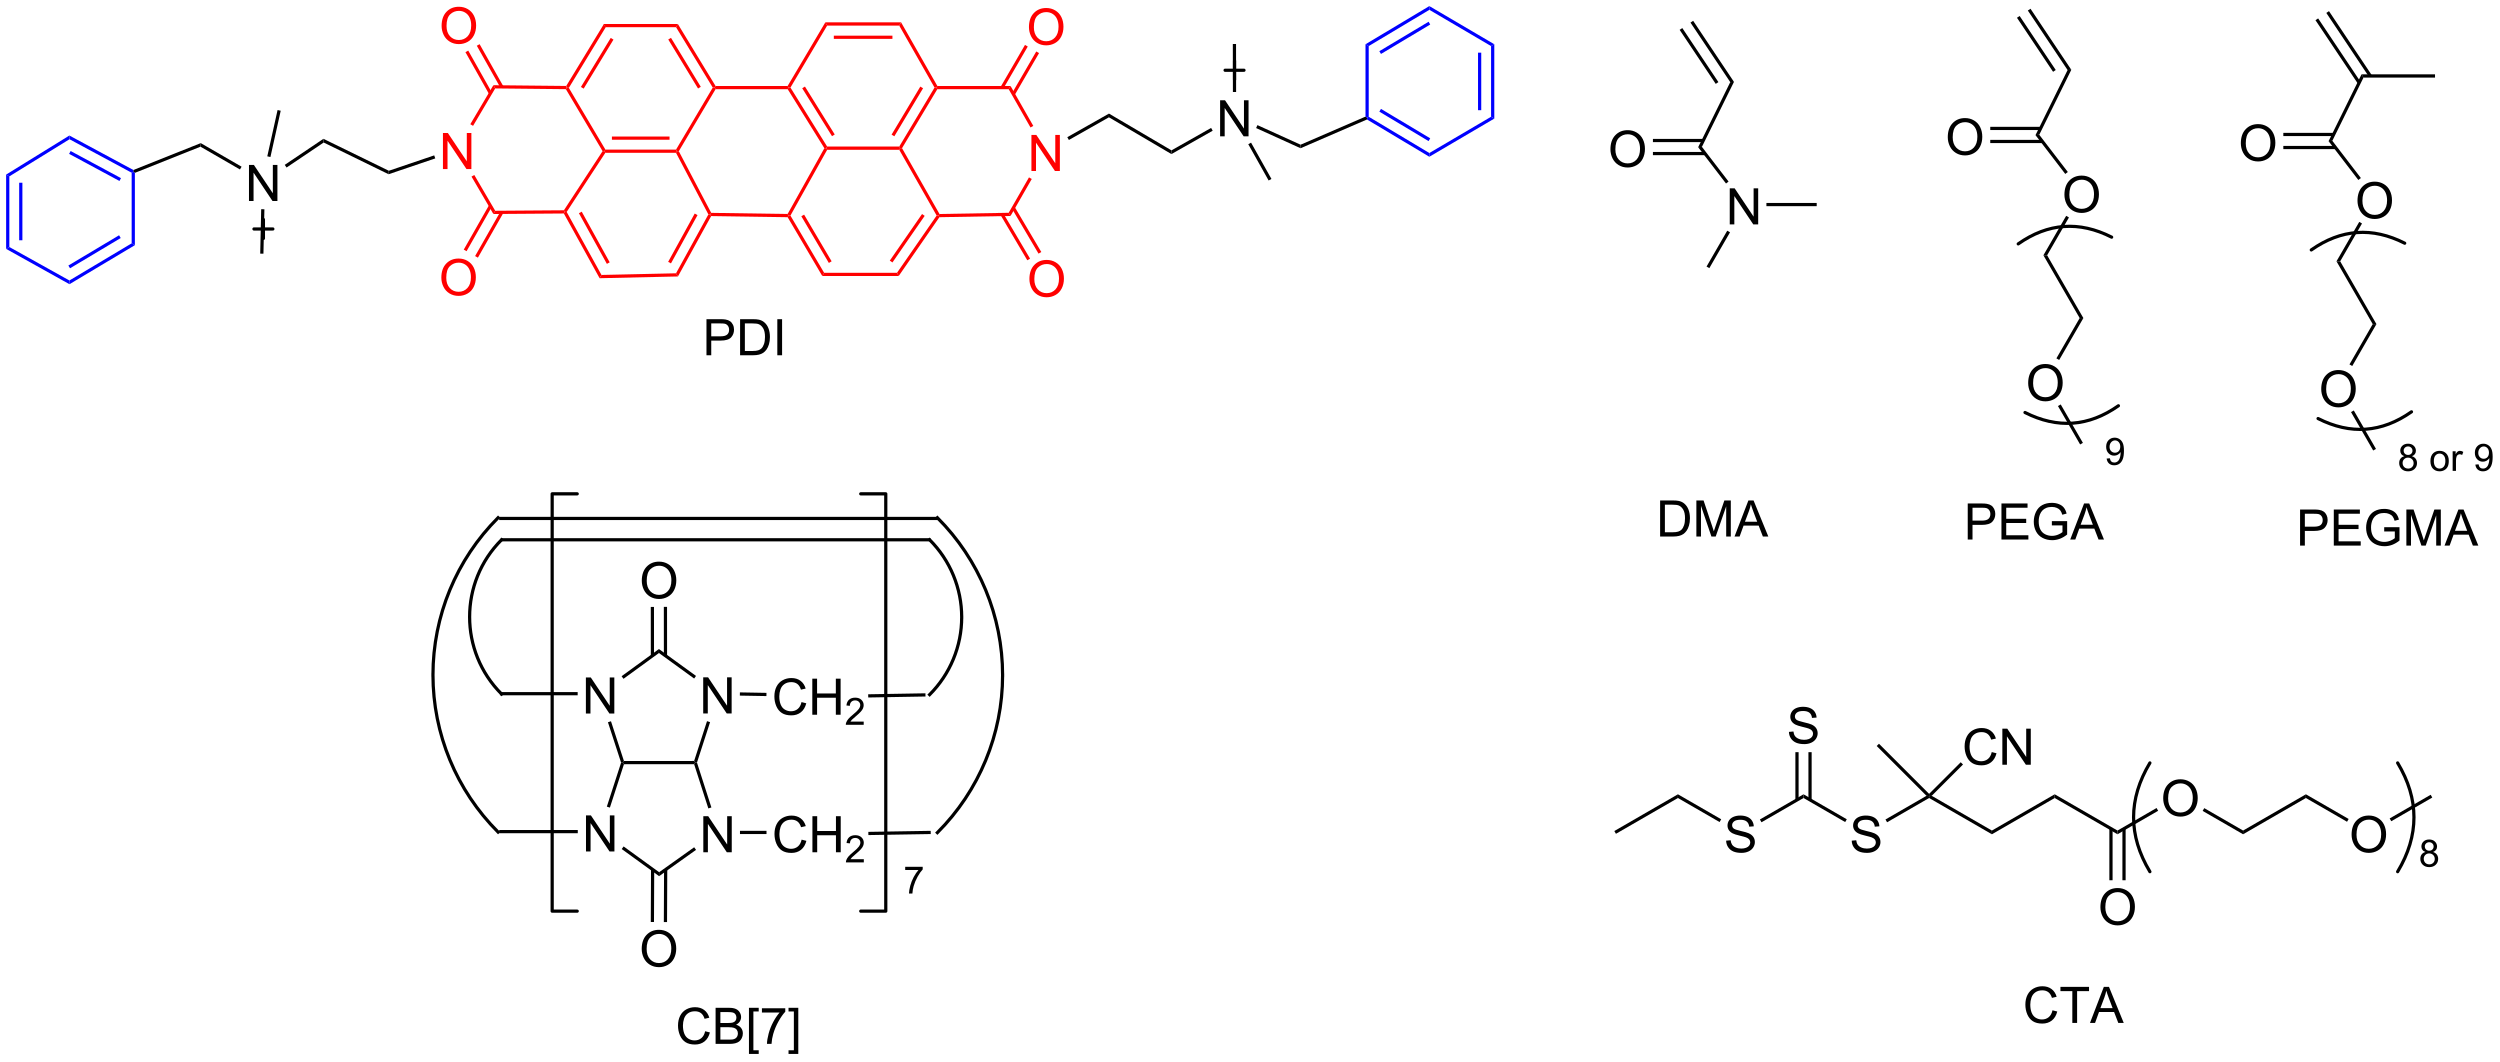 <?xml version="1.0" encoding="UTF-8"?>
<!DOCTYPE svg PUBLIC '-//W3C//DTD SVG 1.0//EN'
          'http://www.w3.org/TR/2001/REC-SVG-20010904/DTD/svg10.dtd'>
<svg stroke-dasharray="none" shape-rendering="auto" xmlns="http://www.w3.org/2000/svg" font-family="'Dialog'" text-rendering="auto" width="544" fill-opacity="1" color-interpolation="auto" color-rendering="auto" preserveAspectRatio="xMidYMid meet" font-size="12px" viewBox="0 0 544 231" fill="black" xmlns:xlink="http://www.w3.org/1999/xlink" stroke="black" image-rendering="auto" stroke-miterlimit="10" stroke-linecap="square" stroke-linejoin="miter" font-style="normal" stroke-width="1" height="231" stroke-dashoffset="0" font-weight="normal" stroke-opacity="1"
><!--Generated by the Batik Graphics2D SVG Generator--><defs id="genericDefs"
  /><g
  ><defs id="defs1"
    ><clipPath clipPathUnits="userSpaceOnUse" id="clipPath1"
      ><path d="M0.633 1.488 L408.572 1.488 L408.572 174.553 L0.633 174.553 L0.633 1.488 Z"
      /></clipPath
      ><clipPath clipPathUnits="userSpaceOnUse" id="clipPath2"
      ><path d="M-1.222 18.408 L-1.222 186.661 L395.374 186.661 L395.374 18.408 Z"
      /></clipPath
    ></defs
    ><g fill="red" transform="scale(1.333,1.333) translate(-0.633,-1.488) matrix(1.029,0,0,1.029,1.89,-17.447)" stroke="red"
    ><path d="M94.574 22.226 L94.861 22.736 L89.035 32.316 L88.738 32.314 L88.595 32.057 ZM95.664 24.42 L90.936 32.195 L91.372 32.461 L96.1 24.685 Z" stroke="none" clip-path="url(#clipPath2)"
    /></g
    ><g fill="red" transform="matrix(1.371,0,0,1.371,1.676,-25.246)" stroke="red"
    ><path d="M88.592 32.568 L88.738 32.314 L89.035 32.316 L94.863 42.154 L94.718 42.409 L94.417 42.402 Z" stroke="none" clip-path="url(#clipPath2)"
    /></g
    ><g fill="red" transform="matrix(1.371,0,0,1.371,1.676,-25.246)" stroke="red"
    ><path d="M94.856 42.664 L94.718 42.409 L94.863 42.154 L106.078 42.154 L106.223 42.409 L106.069 42.664 ZM95.898 40.593 L105.043 40.593 L105.043 40.083 L95.898 40.083 Z" stroke="none" clip-path="url(#clipPath2)"
    /></g
    ><g fill="red" transform="matrix(1.371,0,0,1.371,1.676,-25.246)" stroke="red"
    ><path d="M106.515 42.416 L106.223 42.409 L106.078 42.154 L111.905 32.316 L112.203 32.314 L112.348 32.569 Z" stroke="none" clip-path="url(#clipPath2)"
    /></g
    ><g fill="red" transform="matrix(1.371,0,0,1.371,1.676,-25.246)" stroke="red"
    ><path d="M112.346 32.059 L112.203 32.314 L111.905 32.316 L106.08 22.736 L106.367 22.226 ZM110.005 32.195 L105.276 24.42 L104.841 24.685 L109.569 32.461 Z" stroke="none" clip-path="url(#clipPath2)"
    /></g
    ><g fill="red" transform="matrix(1.371,0,0,1.371,1.676,-25.246)" stroke="red"
    ><path d="M106.367 22.226 L106.08 22.736 L94.861 22.736 L94.574 22.226 Z" stroke="none" clip-path="url(#clipPath2)"
    /></g
    ><g fill="red" transform="matrix(1.371,0,0,1.371,1.676,-25.246)" stroke="red"
    ><path d="M94.417 42.402 L94.718 42.409 L94.856 42.664 L88.717 52.053 L88.42 52.042 L88.281 51.788 Z" stroke="none" clip-path="url(#clipPath2)"
    /></g
    ><g fill="red" transform="matrix(1.371,0,0,1.371,1.676,-25.246)" stroke="red"
    ><path d="M88.27 52.298 L88.42 52.042 L88.717 52.053 L94.241 62.053 L93.944 62.571 ZM90.66 52.257 L95.1 60.295 L95.546 60.049 L91.106 52.01 Z" stroke="none" clip-path="url(#clipPath2)"
    /></g
    ><g fill="red" transform="matrix(1.371,0,0,1.371,1.676,-25.246)" stroke="red"
    ><path d="M93.944 62.571 L94.241 62.053 L106.073 61.79 L106.379 62.294 Z" stroke="none" clip-path="url(#clipPath2)"
    /></g
    ><g fill="red" transform="matrix(1.371,0,0,1.371,1.676,-25.246)" stroke="red"
    ><path d="M106.379 62.294 L106.073 61.79 L111.211 52.448 L111.501 52.451 L111.651 52.709 ZM105.271 60.22 L109.488 52.553 L109.041 52.307 L104.824 59.974 Z" stroke="none" clip-path="url(#clipPath2)"
    /></g
    ><g fill="red" transform="matrix(1.371,0,0,1.371,1.676,-25.246)" stroke="red"
    ><path d="M111.656 52.198 L111.501 52.451 L111.211 52.448 L106.069 42.664 L106.223 42.409 L106.515 42.416 Z" stroke="none" clip-path="url(#clipPath2)"
    /></g
    ><g fill="red" transform="matrix(1.371,0,0,1.371,1.676,-25.246)" stroke="red"
    ><path d="M111.651 52.709 L111.501 52.451 L111.656 52.198 L123.787 52.378 L123.935 52.635 L123.788 52.888 Z" stroke="none" clip-path="url(#clipPath2)"
    /></g
    ><g fill="red" transform="matrix(1.371,0,0,1.371,1.676,-25.246)" stroke="red"
    ><path d="M124.23 52.632 L123.935 52.635 L123.787 52.378 L129.619 41.937 L129.915 41.93 L130.065 42.185 Z" stroke="none" clip-path="url(#clipPath2)"
    /></g
    ><g fill="red" transform="matrix(1.371,0,0,1.371,1.676,-25.246)" stroke="red"
    ><path d="M130.057 41.674 L129.915 41.93 L129.619 41.937 L123.794 32.569 L123.935 32.314 L124.234 32.311 ZM131.264 39.757 L126.536 32.154 L126.103 32.423 L130.831 40.026 Z" stroke="none" clip-path="url(#clipPath2)"
    /></g
    ><g fill="red" transform="matrix(1.371,0,0,1.371,1.676,-25.246)" stroke="red"
    ><path d="M123.79 32.059 L123.935 32.314 L123.794 32.569 L112.348 32.569 L112.203 32.314 L112.346 32.059 Z" stroke="none" clip-path="url(#clipPath2)"
    /></g
    ><g fill="red" transform="matrix(1.371,0,0,1.371,1.676,-25.246)" stroke="red"
    ><path d="M130.065 42.185 L129.915 41.93 L130.057 41.674 L141.503 41.674 L141.648 41.93 L141.499 42.185 Z" stroke="none" clip-path="url(#clipPath2)"
    /></g
    ><g fill="red" transform="matrix(1.371,0,0,1.371,1.676,-25.246)" stroke="red"
    ><path d="M141.943 41.933 L141.648 41.93 L141.503 41.674 L147.105 32.311 L147.4 32.314 L147.545 32.569 ZM140.723 40.044 L145.284 32.42 L144.846 32.158 L140.285 39.782 Z" stroke="none" clip-path="url(#clipPath2)"
    /></g
    ><g fill="red" transform="matrix(1.371,0,0,1.371,1.676,-25.246)" stroke="red"
    ><path d="M147.549 32.059 L147.4 32.314 L147.105 32.311 L141.499 22.474 L141.796 21.964 Z" stroke="none" clip-path="url(#clipPath2)"
    /></g
    ><g fill="red" transform="matrix(1.371,0,0,1.371,1.676,-25.246)" stroke="red"
    ><path d="M141.796 21.964 L141.499 22.474 L130.06 22.474 L129.77 21.964 ZM140.42 24.076 L131.119 24.076 L131.119 24.586 L140.42 24.586 Z" stroke="none" clip-path="url(#clipPath2)"
    /></g
    ><g fill="red" transform="matrix(1.371,0,0,1.371,1.676,-25.246)" stroke="red"
    ><path d="M129.77 21.964 L130.06 22.474 L124.234 32.311 L123.935 32.314 L123.79 32.059 Z" stroke="none" clip-path="url(#clipPath2)"
    /></g
    ><g fill="red" transform="matrix(1.371,0,0,1.371,1.676,-25.246)" stroke="red"
    ><path d="M123.788 52.888 L123.935 52.635 L124.23 52.632 L129.581 61.713 L129.29 62.223 ZM125.964 52.739 L130.33 60.147 L130.769 59.888 L126.403 52.48 Z" stroke="none" clip-path="url(#clipPath2)"
    /></g
    ><g fill="red" transform="matrix(1.371,0,0,1.371,1.676,-25.246)" stroke="red"
    ><path d="M129.29 62.223 L129.581 61.713 L141.148 61.713 L141.415 62.223 Z" stroke="none" clip-path="url(#clipPath2)"
    /></g
    ><g fill="red" transform="matrix(1.371,0,0,1.371,1.676,-25.246)" stroke="red"
    ><path d="M141.415 62.223 L141.148 61.713 L147.44 52.622 L147.741 52.635 L147.876 52.888 ZM140.421 60.07 L145.539 52.674 L145.12 52.384 L140.001 59.78 Z" stroke="none" clip-path="url(#clipPath2)"
    /></g
    ><g fill="red" transform="matrix(1.371,0,0,1.371,1.676,-25.246)" stroke="red"
    ><path d="M147.888 52.377 L147.741 52.635 L147.44 52.622 L141.499 42.185 L141.648 41.93 L141.943 41.933 Z" stroke="none" clip-path="url(#clipPath2)"
    /></g
    ><g fill="red" transform="matrix(1.371,0,0,1.371,1.676,-25.246)" stroke="red"
    ><path d="M162.482 45.559 L162.482 39.833 L163.26 39.833 L166.268 44.327 L166.268 39.833 L166.995 39.833 L166.995 45.559 L166.216 45.559 L163.208 41.059 L163.208 45.559 L162.482 45.559 Z" stroke="none" clip-path="url(#clipPath2)"
    /></g
    ><g fill="red" transform="matrix(1.371,0,0,1.371,1.676,-25.246)" stroke="red"
    ><path d="M147.876 52.888 L147.741 52.635 L147.888 52.377 L158.87 52.186 L159.169 52.691 Z" stroke="none" clip-path="url(#clipPath2)"
    /></g
    ><g fill="red" transform="matrix(1.371,0,0,1.371,1.676,-25.246)" stroke="red"
    ><path d="M159.169 52.691 L158.87 52.186 L162.093 46.568 L162.535 46.822 Z" stroke="none" clip-path="url(#clipPath2)"
    /></g
    ><g fill="red" transform="matrix(1.371,0,0,1.371,1.676,-25.246)" stroke="red"
    ><path d="M162.778 38.395 L162.335 38.647 L158.871 32.569 L159.168 32.059 Z" stroke="none" clip-path="url(#clipPath2)"
    /></g
    ><g fill="red" transform="matrix(1.371,0,0,1.371,1.676,-25.246)" stroke="red"
    ><path d="M159.168 32.059 L158.871 32.569 L147.545 32.569 L147.4 32.314 L147.549 32.059 Z" stroke="none" clip-path="url(#clipPath2)"
    /></g
    ><g fill="red" transform="matrix(1.371,0,0,1.371,1.676,-25.246)" stroke="red"
    ><path d="M69.08 45.248 L69.08 39.522 L69.859 39.522 L72.867 44.016 L72.867 39.522 L73.593 39.522 L73.593 45.248 L72.815 45.248 L69.807 40.748 L69.807 45.248 L69.08 45.248 Z" stroke="none" clip-path="url(#clipPath2)"
    /></g
    ><g fill="red" transform="matrix(1.371,0,0,1.371,1.676,-25.246)" stroke="red"
    ><path d="M88.595 32.057 L88.738 32.314 L88.592 32.568 L77.374 32.449 L77.085 31.936 Z" stroke="none" clip-path="url(#clipPath2)"
    /></g
    ><g fill="red" transform="matrix(1.371,0,0,1.371,1.676,-25.246)" stroke="red"
    ><path d="M77.085 31.936 L77.374 32.449 L73.862 38.387 L73.423 38.127 Z" stroke="none" clip-path="url(#clipPath2)"
    /></g
    ><g fill="red" transform="matrix(1.371,0,0,1.371,1.676,-25.246)" stroke="red"
    ><path d="M73.614 46.443 L74.054 46.185 L77.376 51.869 L77.084 52.381 Z" stroke="none" clip-path="url(#clipPath2)"
    /></g
    ><g fill="red" transform="matrix(1.371,0,0,1.371,1.676,-25.246)" stroke="red"
    ><path d="M77.084 52.381 L77.376 51.869 L88.281 51.788 L88.42 52.042 L88.27 52.298 Z" stroke="none" clip-path="url(#clipPath2)"
    /></g
    ><g fill="red" transform="matrix(1.371,0,0,1.371,1.676,-25.246)" stroke="red"
    ><path d="M162.09 22.724 Q162.09 21.297 162.856 20.493 Q163.621 19.685 164.832 19.685 Q165.624 19.685 166.259 20.066 Q166.897 20.443 167.231 21.12 Q167.566 21.797 167.566 22.657 Q167.566 23.529 167.215 24.216 Q166.863 24.904 166.218 25.258 Q165.574 25.612 164.827 25.612 Q164.02 25.612 163.382 25.222 Q162.746 24.828 162.418 24.154 Q162.09 23.477 162.09 22.724 ZM162.871 22.735 Q162.871 23.771 163.426 24.368 Q163.983 24.961 164.824 24.961 Q165.679 24.961 166.231 24.36 Q166.785 23.758 166.785 22.654 Q166.785 21.953 166.548 21.433 Q166.311 20.912 165.856 20.625 Q165.402 20.336 164.835 20.336 Q164.03 20.336 163.449 20.891 Q162.871 21.443 162.871 22.735 Z" stroke="none" clip-path="url(#clipPath2)"
    /></g
    ><g fill="red" transform="matrix(1.371,0,0,1.371,1.676,-25.246)" stroke="red"
    ><path d="M159.833 33.483 L163.692 26.842 L163.251 26.586 L159.392 33.227 ZM158.042 32.442 L161.901 25.801 L161.46 25.545 L157.601 32.186 Z" stroke="none" clip-path="url(#clipPath2)"
    /></g
    ><g fill="red" transform="matrix(1.371,0,0,1.371,1.676,-25.246)" stroke="red"
    ><path d="M162.162 62.708 Q162.162 61.281 162.928 60.476 Q163.694 59.669 164.905 59.669 Q165.696 59.669 166.332 60.049 Q166.97 60.426 167.303 61.104 Q167.639 61.781 167.639 62.64 Q167.639 63.512 167.287 64.2 Q166.936 64.887 166.29 65.242 Q165.647 65.596 164.899 65.596 Q164.092 65.596 163.454 65.205 Q162.819 64.812 162.491 64.137 Q162.162 63.46 162.162 62.708 ZM162.944 62.718 Q162.944 63.755 163.499 64.351 Q164.056 64.945 164.897 64.945 Q165.751 64.945 166.303 64.343 Q166.858 63.742 166.858 62.637 Q166.858 61.937 166.621 61.416 Q166.384 60.895 165.928 60.609 Q165.475 60.32 164.907 60.32 Q164.103 60.32 163.522 60.874 Q162.944 61.426 162.944 62.718 Z" stroke="none" clip-path="url(#clipPath2)"
    /></g
    ><g fill="red" transform="matrix(1.371,0,0,1.371,1.676,-25.246)" stroke="red"
    ><path d="M157.609 52.589 L161.826 59.725 L162.265 59.465 L158.048 52.33 ZM159.393 51.535 L163.609 58.671 L164.048 58.411 L159.832 51.276 Z" stroke="none" clip-path="url(#clipPath2)"
    /></g
    ><g fill="red" transform="matrix(1.371,0,0,1.371,1.676,-25.246)" stroke="red"
    ><path d="M68.869 22.527 Q68.869 21.1 69.635 20.295 Q70.4 19.488 71.611 19.488 Q72.403 19.488 73.038 19.868 Q73.676 20.245 74.01 20.923 Q74.346 21.6 74.346 22.459 Q74.346 23.331 73.994 24.019 Q73.642 24.706 72.996 25.061 Q72.353 25.415 71.606 25.415 Q70.799 25.415 70.161 25.024 Q69.525 24.631 69.197 23.956 Q68.869 23.279 68.869 22.527 ZM69.65 22.537 Q69.65 23.574 70.205 24.17 Q70.762 24.764 71.603 24.764 Q72.457 24.764 73.01 24.162 Q73.564 23.561 73.564 22.456 Q73.564 21.756 73.327 21.235 Q73.09 20.714 72.635 20.428 Q72.181 20.139 71.614 20.139 Q70.809 20.139 70.228 20.693 Q69.65 21.245 69.65 22.537 Z" stroke="none" clip-path="url(#clipPath2)"
    /></g
    ><g fill="red" transform="matrix(1.371,0,0,1.371,1.676,-25.246)" stroke="red"
    ><path d="M78.648 32.08 L74.899 25.426 L74.455 25.676 L78.204 32.331 ZM76.843 33.097 L73.094 26.443 L72.65 26.693 L76.399 33.347 Z" stroke="none" clip-path="url(#clipPath2)"
    /></g
    ><g fill="red" transform="matrix(1.371,0,0,1.371,1.676,-25.246)" stroke="red"
    ><path d="M68.827 62.489 Q68.827 61.062 69.592 60.257 Q70.358 59.45 71.569 59.45 Q72.361 59.45 72.996 59.83 Q73.634 60.208 73.967 60.885 Q74.303 61.562 74.303 62.421 Q74.303 63.294 73.952 63.981 Q73.6 64.669 72.954 65.023 Q72.311 65.377 71.564 65.377 Q70.757 65.377 70.118 64.987 Q69.483 64.593 69.155 63.919 Q68.827 63.242 68.827 62.489 ZM69.608 62.5 Q69.608 63.536 70.163 64.132 Q70.72 64.726 71.561 64.726 Q72.415 64.726 72.967 64.124 Q73.522 63.523 73.522 62.419 Q73.522 61.718 73.285 61.197 Q73.048 60.677 72.592 60.39 Q72.139 60.101 71.572 60.101 Q70.767 60.101 70.186 60.656 Q69.608 61.208 69.608 62.5 Z" stroke="none" clip-path="url(#clipPath2)"
    /></g
    ><g fill="red" transform="matrix(1.371,0,0,1.371,1.676,-25.246)" stroke="red"
    ><path d="M76.404 50.966 L72.385 58.031 L72.828 58.284 L76.848 51.218 ZM78.205 51.99 L74.185 59.056 L74.629 59.308 L78.648 52.242 Z" stroke="none" clip-path="url(#clipPath2)"
    /></g
    ><g transform="matrix(1.371,0,0,1.371,1.676,-25.246)"
    ><path d="M168.427 40.633 L168.176 40.188 L174.789 36.443 L174.784 37.032 Z" stroke="none" clip-path="url(#clipPath2)"
    /></g
    ><g transform="matrix(1.371,0,0,1.371,1.676,-25.246)"
    ><path d="M174.784 37.032 L174.789 36.443 L184.708 42.28 L184.703 42.869 Z" stroke="none" clip-path="url(#clipPath2)"
    /></g
    ><g transform="matrix(1.371,0,0,1.371,1.676,-25.246)"
    ><path d="M192.429 40.053 L192.429 34.326 L193.207 34.326 L196.215 38.821 L196.215 34.326 L196.942 34.326 L196.942 40.053 L196.163 40.053 L193.155 35.553 L193.155 40.053 L192.429 40.053 Z" stroke="none" clip-path="url(#clipPath2)"
    /></g
    ><g transform="matrix(1.371,0,0,1.371,1.676,-25.246)"
    ><path d="M184.703 42.869 L184.708 42.28 L190.999 38.717 L191.251 39.161 Z" stroke="none" clip-path="url(#clipPath2)"
    /></g
    ><g transform="matrix(1.371,0,0,1.371,1.676,-25.246)"
    ><path d="M67.694 43.075 L67.858 43.558 L60.454 46.069 L60.489 45.518 Z" stroke="none" clip-path="url(#clipPath2)"
    /></g
    ><g transform="matrix(1.371,0,0,1.371,1.676,-25.246)"
    ><path d="M60.489 45.518 L60.454 46.069 L50.152 41.034 L50.111 40.446 Z" stroke="none" clip-path="url(#clipPath2)"
    /></g
    ><g transform="matrix(1.371,0,0,1.371,1.676,-25.246)"
    ><path d="M38.295 50.318 L38.295 44.592 L39.073 44.592 L42.081 49.087 L42.081 44.592 L42.808 44.592 L42.808 50.318 L42.029 50.318 L39.021 45.818 L39.021 50.318 L38.295 50.318 Z" stroke="none" clip-path="url(#clipPath2)"
    /></g
    ><g transform="matrix(1.371,0,0,1.371,1.676,-25.246)"
    ><path d="M50.111 40.446 L50.152 41.034 L44.257 45.004 L43.972 44.58 Z" stroke="none" clip-path="url(#clipPath2)"
    /></g
    ><g transform="matrix(1.371,0,0,1.371,1.676,-25.246)"
    ><path d="M41.699 43.335 L41.2 43.225 L42.833 35.878 L43.331 35.989 Z" stroke="none" clip-path="url(#clipPath2)"
    /></g
    ><g transform="matrix(1.371,0,0,1.371,1.676,-25.246)"
    ><path d="M40.233 51.617 L40.743 51.628 L40.589 58.68 L40.078 58.669 Z" stroke="none" clip-path="url(#clipPath2)"
    /></g
    ><g transform="matrix(1.371,0,0,1.371,1.676,-25.246)"
    ><path d="M37.118 44.871 L36.863 45.313 L30.599 41.695 L30.64 41.13 Z" stroke="none" clip-path="url(#clipPath2)"
    /></g
    ><g transform="matrix(1.371,0,0,1.371,1.676,-25.246)"
    ><path d="M30.64 41.13 L30.599 41.695 L20.185 45.849 L19.93 45.677 L19.946 45.396 Z" stroke="none" clip-path="url(#clipPath2)"
    /></g
    ><g transform="matrix(1.371,0,0,1.371,1.676,-25.246)"
    ><path d="M194.969 33.014 L194.459 33.015 L194.447 25.395 L194.958 25.394 Z" stroke="none" clip-path="url(#clipPath2)"
    /></g
    ><g transform="matrix(1.371,0,0,1.371,1.676,-25.246)"
    ><path d="M196.898 41.305 L197.343 41.055 L200.576 46.813 L200.131 47.063 Z" stroke="none" clip-path="url(#clipPath2)"
    /></g
    ><g transform="matrix(1.371,0,0,1.371,1.676,-25.246)"
    ><path d="M198.143 38.738 L198.354 38.273 L205.201 41.383 L205.196 41.941 Z" stroke="none" clip-path="url(#clipPath2)"
    /></g
    ><g transform="matrix(1.371,0,0,1.371,1.676,-25.246)"
    ><path d="M205.196 41.941 L205.201 41.383 L215.505 36.923 L215.76 37.091 L215.741 37.377 Z" stroke="none" clip-path="url(#clipPath2)"
    /></g
    ><g fill="blue" transform="matrix(1.371,0,0,1.371,1.676,-25.246)" stroke="blue"
    ><path d="M215.741 37.377 L215.76 37.091 L216.015 36.946 L225.638 42.7 L225.636 43.294 ZM217.701 36.135 L225.516 40.808 L225.778 40.37 L217.962 35.697 Z" stroke="none" clip-path="url(#clipPath2)"
    /></g
    ><g fill="blue" transform="matrix(1.371,0,0,1.371,1.676,-25.246)" stroke="blue"
    ><path d="M225.636 43.294 L225.638 42.7 L235.436 36.945 L235.946 37.237 Z" stroke="none" clip-path="url(#clipPath2)"
    /></g
    ><g fill="blue" transform="matrix(1.371,0,0,1.371,1.676,-25.246)" stroke="blue"
    ><path d="M235.946 37.237 L235.436 36.945 L235.436 25.729 L235.946 25.437 ZM233.875 35.905 L233.875 26.769 L233.365 26.769 L233.365 35.905 Z" stroke="none" clip-path="url(#clipPath2)"
    /></g
    ><g fill="blue" transform="matrix(1.371,0,0,1.371,1.676,-25.246)" stroke="blue"
    ><path d="M235.946 25.437 L235.436 25.729 L225.638 19.973 L225.636 19.38 Z" stroke="none" clip-path="url(#clipPath2)"
    /></g
    ><g fill="blue" transform="matrix(1.371,0,0,1.371,1.676,-25.246)" stroke="blue"
    ><path d="M225.636 19.38 L225.638 19.973 L216.015 25.728 L215.505 25.439 ZM225.516 21.866 L217.701 26.539 L217.962 26.977 L225.778 22.304 Z" stroke="none" clip-path="url(#clipPath2)"
    /></g
    ><g fill="blue" transform="matrix(1.371,0,0,1.371,1.676,-25.246)" stroke="blue"
    ><path d="M215.505 25.439 L216.015 25.728 L216.015 36.946 L215.76 37.091 L215.505 36.923 Z" stroke="none" clip-path="url(#clipPath2)"
    /></g
    ><g fill="blue" transform="matrix(1.371,0,0,1.371,1.676,-25.246)" stroke="blue"
    ><path d="M19.946 45.396 L19.93 45.677 L19.675 45.829 L9.806 40.513 L9.789 39.925 ZM17.979 46.689 L9.989 42.385 L9.747 42.834 L17.738 47.138 Z" stroke="none" clip-path="url(#clipPath2)"
    /></g
    ><g fill="blue" transform="matrix(1.371,0,0,1.371,1.676,-25.246)" stroke="blue"
    ><path d="M9.789 39.925 L9.806 40.513 L0.26 46.407 L-0.25 46.123 Z" stroke="none" clip-path="url(#clipPath2)"
    /></g
    ><g fill="blue" transform="matrix(1.371,0,0,1.371,1.676,-25.246)" stroke="blue"
    ><path d="M-0.25 46.123 L0.26 46.407 L0.26 57.619 L-0.25 57.918 ZM1.821 47.42 L1.821 56.552 L2.331 56.552 L2.331 47.42 Z" stroke="none" clip-path="url(#clipPath2)"
    /></g
    ><g fill="blue" transform="matrix(1.371,0,0,1.371,1.676,-25.246)" stroke="blue"
    ><path d="M-0.25 57.918 L0.26 57.619 L9.793 62.932 L9.802 63.521 Z" stroke="none" clip-path="url(#clipPath2)"
    /></g
    ><g fill="blue" transform="matrix(1.371,0,0,1.371,1.676,-25.246)" stroke="blue"
    ><path d="M9.802 63.521 L9.793 62.932 L19.675 57.035 L20.185 57.325 ZM9.892 60.994 L17.937 56.194 L17.675 55.755 L9.631 60.556 Z" stroke="none" clip-path="url(#clipPath2)"
    /></g
    ><g fill="blue" transform="matrix(1.371,0,0,1.371,1.676,-25.246)" stroke="blue"
    ><path d="M20.185 57.325 L19.675 57.035 L19.675 45.829 L19.93 45.677 L20.185 45.849 Z" stroke="none" clip-path="url(#clipPath2)"
    /></g
    ><g transform="matrix(1.371,0,0,1.371,1.676,-25.246)"
    ><path d="M91.767 131.664 L91.767 125.937 L92.545 125.937 L95.553 130.432 L95.553 125.937 L96.28 125.937 L96.28 131.664 L95.501 131.664 L92.493 127.164 L92.493 131.664 L91.767 131.664 Z" stroke="none" clip-path="url(#clipPath2)"
    /></g
    ><g transform="matrix(1.371,0,0,1.371,1.676,-25.246)"
    ><path d="M110.388 131.649 L110.388 125.922 L111.167 125.922 L114.174 130.417 L114.174 125.922 L114.901 125.922 L114.901 131.649 L114.123 131.649 L111.115 127.149 L111.115 131.649 L110.388 131.649 Z" stroke="none" clip-path="url(#clipPath2)"
    /></g
    ><g transform="matrix(1.371,0,0,1.371,1.676,-25.246)"
    ><path d="M95.266 133.047 L95.751 132.889 L97.808 139.201 L97.623 139.457 L97.354 139.457 Z" stroke="none" clip-path="url(#clipPath2)"
    /></g
    ><g transform="matrix(1.371,0,0,1.371,1.676,-25.246)"
    ><path d="M97.808 139.711 L97.623 139.457 L97.808 139.201 L108.946 139.192 L109.131 139.447 L108.945 139.702 Z" stroke="none" clip-path="url(#clipPath2)"
    /></g
    ><g transform="matrix(1.371,0,0,1.371,1.676,-25.246)"
    ><path d="M109.399 139.447 L109.131 139.447 L108.946 139.192 L110.993 132.874 L111.478 133.031 Z" stroke="none" clip-path="url(#clipPath2)"
    /></g
    ><g transform="matrix(1.371,0,0,1.371,1.676,-25.246)"
    ><path d="M109.247 125.695 L108.948 126.108 L103.363 122.057 L103.362 121.427 Z" stroke="none" clip-path="url(#clipPath2)"
    /></g
    ><g transform="matrix(1.371,0,0,1.371,1.676,-25.246)"
    ><path d="M103.362 121.427 L103.363 122.057 L97.736 126.152 L97.436 125.739 Z" stroke="none" clip-path="url(#clipPath2)"
    /></g
    ><g transform="matrix(1.371,0,0,1.371,1.676,-25.246)"
    ><path d="M91.784 153.555 L91.784 147.828 L92.563 147.828 L95.571 152.323 L95.571 147.828 L96.297 147.828 L96.297 153.555 L95.519 153.555 L92.511 149.055 L92.511 153.555 L91.784 153.555 Z" stroke="none" clip-path="url(#clipPath2)"
    /></g
    ><g transform="matrix(1.371,0,0,1.371,1.676,-25.246)"
    ><path d="M110.405 153.687 L110.405 147.96 L111.183 147.96 L114.191 152.455 L114.191 147.96 L114.918 147.96 L114.918 153.687 L114.139 153.687 L111.131 149.187 L111.131 153.687 L110.405 153.687 Z" stroke="none" clip-path="url(#clipPath2)"
    /></g
    ><g transform="matrix(1.371,0,0,1.371,1.676,-25.246)"
    ><path d="M97.354 139.457 L97.623 139.457 L97.808 139.711 L95.578 146.595 L95.092 146.438 Z" stroke="none" clip-path="url(#clipPath2)"
    /></g
    ><g transform="matrix(1.371,0,0,1.371,1.676,-25.246)"
    ><path d="M97.454 153.171 L97.754 152.758 L103.392 156.848 L103.39 157.476 Z" stroke="none" clip-path="url(#clipPath2)"
    /></g
    ><g transform="matrix(1.371,0,0,1.371,1.676,-25.246)"
    ><path d="M103.39 157.476 L103.392 156.848 L108.953 152.888 L109.249 153.304 Z" stroke="none" clip-path="url(#clipPath2)"
    /></g
    ><g transform="matrix(1.371,0,0,1.371,1.676,-25.246)"
    ><path d="M111.688 146.57 L111.203 146.726 L108.945 139.702 L109.131 139.447 L109.399 139.447 Z" stroke="none" clip-path="url(#clipPath2)"
    /></g
    ><g transform="matrix(1.371,0,0,1.371,1.676,-25.246)"
    ><path d="M100.641 110.594 Q100.641 109.167 101.407 108.362 Q102.173 107.555 103.383 107.555 Q104.175 107.555 104.811 107.935 Q105.449 108.313 105.782 108.99 Q106.118 109.667 106.118 110.526 Q106.118 111.399 105.766 112.086 Q105.415 112.774 104.769 113.128 Q104.126 113.482 103.378 113.482 Q102.571 113.482 101.933 113.091 Q101.298 112.698 100.969 112.024 Q100.641 111.347 100.641 110.594 ZM101.423 110.605 Q101.423 111.641 101.977 112.237 Q102.535 112.831 103.376 112.831 Q104.23 112.831 104.782 112.23 Q105.337 111.628 105.337 110.524 Q105.337 109.823 105.1 109.302 Q104.863 108.782 104.407 108.495 Q103.954 108.206 103.386 108.206 Q102.581 108.206 102.001 108.761 Q101.423 109.313 101.423 110.605 Z" stroke="none" clip-path="url(#clipPath2)"
    /></g
    ><g transform="matrix(1.371,0,0,1.371,1.676,-25.246)"
    ><path d="M104.654 122.493 L104.648 114.738 L104.138 114.739 L104.144 122.494 ZM102.582 122.495 L102.576 114.74 L102.066 114.74 L102.072 122.495 Z" stroke="none" clip-path="url(#clipPath2)"
    /></g
    ><g transform="matrix(1.371,0,0,1.371,1.676,-25.246)"
    ><path d="M100.629 169.031 Q100.629 167.604 101.394 166.8 Q102.16 165.992 103.371 165.992 Q104.163 165.992 104.798 166.373 Q105.436 166.75 105.769 167.427 Q106.105 168.104 106.105 168.964 Q106.105 169.836 105.754 170.524 Q105.402 171.211 104.756 171.565 Q104.113 171.919 103.366 171.919 Q102.558 171.919 101.921 171.529 Q101.285 171.136 100.957 170.461 Q100.629 169.784 100.629 169.031 ZM101.41 169.042 Q101.41 170.078 101.965 170.675 Q102.522 171.268 103.363 171.268 Q104.217 171.268 104.769 170.667 Q105.324 170.065 105.324 168.961 Q105.324 168.261 105.087 167.74 Q104.85 167.219 104.394 166.932 Q103.941 166.643 103.374 166.643 Q102.569 166.643 101.988 167.198 Q101.41 167.75 101.41 169.042 Z" stroke="none" clip-path="url(#clipPath2)"
    /></g
    ><g transform="matrix(1.371,0,0,1.371,1.676,-25.246)"
    ><path d="M102.103 156.412 L102.067 164.748 L102.577 164.75 L102.614 156.414 ZM104.175 156.421 L104.138 164.757 L104.649 164.759 L104.685 156.423 Z" stroke="none" clip-path="url(#clipPath2)"
    /></g
    ><g transform="matrix(1.371,0,0,1.371,1.676,-25.246)"
    ><path d="M125.989 129.848 L126.746 130.038 Q126.51 130.973 125.89 131.465 Q125.27 131.955 124.377 131.955 Q123.45 131.955 122.869 131.577 Q122.291 131.2 121.986 130.486 Q121.684 129.77 121.684 128.95 Q121.684 128.054 122.025 127.39 Q122.369 126.723 122.999 126.377 Q123.629 126.031 124.387 126.031 Q125.246 126.031 125.832 126.468 Q126.418 126.906 126.65 127.7 L125.903 127.874 Q125.705 127.249 125.325 126.966 Q124.947 126.679 124.371 126.679 Q123.713 126.679 123.267 126.997 Q122.825 127.312 122.645 127.846 Q122.465 128.38 122.465 128.945 Q122.465 129.676 122.679 130.221 Q122.892 130.765 123.34 131.036 Q123.791 131.304 124.314 131.304 Q124.95 131.304 125.39 130.937 Q125.832 130.57 125.989 129.848 ZM127.704 131.856 L127.704 126.129 L128.461 126.129 L128.461 128.481 L131.438 128.481 L131.438 126.129 L132.196 126.129 L132.196 131.856 L131.438 131.856 L131.438 129.156 L128.461 129.156 L128.461 131.856 L127.704 131.856 Z" stroke="none" clip-path="url(#clipPath2)"
    /></g
    ><g transform="matrix(1.371,0,0,1.371,1.676,-25.246)"
    ><path d="M135.862 132.948 L135.862 133.456 L133.022 133.456 Q133.016 133.265 133.084 133.089 Q133.192 132.8 133.43 132.519 Q133.67 132.237 134.121 131.868 Q134.821 131.294 135.067 130.958 Q135.313 130.622 135.313 130.323 Q135.313 130.011 135.088 129.796 Q134.866 129.579 134.504 129.579 Q134.123 129.579 133.895 129.808 Q133.666 130.036 133.664 130.44 L133.121 130.386 Q133.178 129.778 133.541 129.462 Q133.905 129.144 134.516 129.144 Q135.135 129.144 135.494 129.487 Q135.856 129.829 135.856 130.335 Q135.856 130.593 135.75 130.843 Q135.645 131.091 135.399 131.366 Q135.155 131.642 134.586 132.122 Q134.112 132.521 133.977 132.663 Q133.842 132.806 133.754 132.948 L135.862 132.948 Z" stroke="none" clip-path="url(#clipPath2)"
    /></g
    ><g transform="matrix(1.371,0,0,1.371,1.676,-25.246)"
    ><path d="M116.203 128.818 L116.212 128.307 L120.429 128.383 L120.42 128.893 Z" stroke="none" clip-path="url(#clipPath2)"
    /></g
    ><g transform="matrix(1.371,0,0,1.371,1.676,-25.246)"
    ><path d="M126.007 151.679 L126.765 151.869 Q126.528 152.804 125.908 153.296 Q125.288 153.786 124.395 153.786 Q123.468 153.786 122.887 153.408 Q122.309 153.03 122.004 152.317 Q121.702 151.601 121.702 150.78 Q121.702 149.885 122.043 149.22 Q122.387 148.554 123.017 148.207 Q123.648 147.861 124.406 147.861 Q125.265 147.861 125.851 148.299 Q126.437 148.736 126.668 149.53 L125.921 149.705 Q125.723 149.08 125.343 148.796 Q124.965 148.51 124.39 148.51 Q123.731 148.51 123.286 148.827 Q122.843 149.142 122.663 149.676 Q122.484 150.21 122.484 150.775 Q122.484 151.507 122.697 152.051 Q122.911 152.595 123.359 152.866 Q123.809 153.135 124.333 153.135 Q124.968 153.135 125.408 152.767 Q125.851 152.4 126.007 151.679 ZM127.722 153.687 L127.722 147.96 L128.48 147.96 L128.48 150.312 L131.456 150.312 L131.456 147.96 L132.214 147.96 L132.214 153.687 L131.456 153.687 L131.456 150.986 L128.48 150.986 L128.48 153.687 L127.722 153.687 Z" stroke="none" clip-path="url(#clipPath2)"
    /></g
    ><g transform="matrix(1.371,0,0,1.371,1.676,-25.246)"
    ><path d="M135.88 154.779 L135.88 155.287 L133.04 155.287 Q133.034 155.095 133.103 154.919 Q133.21 154.63 133.448 154.349 Q133.689 154.068 134.14 153.699 Q134.839 153.125 135.085 152.789 Q135.331 152.453 135.331 152.154 Q135.331 151.841 135.107 151.626 Q134.884 151.41 134.523 151.41 Q134.142 151.41 133.913 151.638 Q133.685 151.867 133.683 152.271 L133.14 152.216 Q133.196 151.609 133.56 151.292 Q133.923 150.974 134.534 150.974 Q135.154 150.974 135.513 151.318 Q135.874 151.66 135.874 152.166 Q135.874 152.423 135.769 152.673 Q135.663 152.921 135.417 153.197 Q135.173 153.472 134.605 153.953 Q134.13 154.351 133.995 154.494 Q133.861 154.636 133.773 154.779 L135.88 154.779 Z" stroke="none" clip-path="url(#clipPath2)"
    /></g
    ><g transform="matrix(1.371,0,0,1.371,1.676,-25.246)"
    ><path d="M116.224 150.792 L116.224 150.281 L120.434 150.281 L120.434 150.792 Z" stroke="none" clip-path="url(#clipPath2)"
    /></g
    ><g transform="matrix(1.371,0,0,1.371,1.676,-25.246)"
    ><path d="M136.604 150.955 L136.596 150.445 L146.494 150.281 L146.502 150.792 Z" stroke="none" clip-path="url(#clipPath2)"
    /></g
    ><g transform="matrix(1.371,0,0,1.371,1.676,-25.246)"
    ><path d="M147.643 100.446 L147.643 100.956 L78.006 100.956 L78.006 100.446 Z" stroke="none" clip-path="url(#clipPath2)"
    /></g
    ><g transform="matrix(1.371,0,0,1.371,1.676,-25.246)"
    ><path d="M90.48 150.15 L90.48 150.66 L78.015 150.66 L78.015 150.15 Z" stroke="none" clip-path="url(#clipPath2)"
    /></g
    ><g stroke-width="0.51" transform="matrix(1.371,0,0,1.371,1.676,-25.246)" stroke-linejoin="round" stroke-linecap="round"
    ><path fill="none" d="M135.39 163.029 L139.364 163.029 L139.364 96.794 L135.39 96.794" clip-path="url(#clipPath2)"
    /></g
    ><g stroke-width="0.51" transform="matrix(1.371,0,0,1.371,1.676,-25.246)" stroke-linejoin="round" stroke-linecap="round"
    ><path fill="none" d="M90.391 96.794 L86.416 96.794 L86.416 163.029 L90.391 163.029" clip-path="url(#clipPath2)"
    /></g
    ><g transform="matrix(1.371,0,0,1.371,1.676,-25.246)"
    ><path d="M142.447 156.5 L142.447 155.993 L145.226 155.993 L145.226 156.403 Q144.816 156.84 144.414 157.565 Q144.011 158.287 143.791 159.051 Q143.632 159.59 143.589 160.233 L143.046 160.233 Q143.056 159.725 143.246 159.008 Q143.437 158.289 143.792 157.623 Q144.148 156.957 144.55 156.5 L142.447 156.5 Z" stroke="none" clip-path="url(#clipPath2)"
    /></g
    ><g transform="matrix(1.371,0,0,1.371,1.676,-25.246)"
    ><path d="M90.463 128.259 L90.463 128.769 L78.125 128.769 L78.125 128.259 Z" stroke="none" clip-path="url(#clipPath2)"
    /></g
    ><g transform="matrix(1.371,0,0,1.371,1.676,-25.246)"
    ><path d="M136.58 129.118 L136.571 128.608 L145.658 128.451 L145.667 128.961 Z" stroke="none" clip-path="url(#clipPath2)"
    /></g
    ><g transform="matrix(1.371,0,0,1.371,1.676,-25.246)"
    ><path d="M78.258 104.342 L78.258 103.832 L146.458 103.832 L146.458 104.342 Z" stroke="none" clip-path="url(#clipPath2)"
    /></g
    ><g transform="matrix(1.371,0,0,1.371,1.676,-25.246)"
    ><path d="M146.144 128.482 L146.144 128.482 C149.355 125.271 151.159 120.916 151.159 116.374 L151.159 116.119 L151.669 116.119 L151.669 116.374 C151.669 121.051 149.811 125.536 146.505 128.843 L146.324 129.023 L145.963 128.662 ZM151.159 116.374 L151.159 116.374 C151.159 114.104 150.708 111.88 149.856 109.822 L150.091 109.724 L149.856 109.822 C149.003 107.764 147.749 105.873 146.144 104.267 L145.963 104.087 L146.324 103.726 L146.505 103.906 C148.158 105.56 149.449 107.507 150.327 109.627 L150.327 109.627 C151.205 111.746 151.669 114.036 151.669 116.374 L151.669 116.63 L151.159 116.63 Z" stroke="none" clip-path="url(#clipPath2)"
    /></g
    ><g transform="matrix(1.371,0,0,1.371,1.676,-25.246)"
    ><path d="M78.564 104.267 L78.564 104.267 C75.234 107.597 73.569 111.962 73.569 116.327 L73.313 116.327 L73.569 116.327 C73.569 120.692 75.234 125.057 78.564 128.387 L78.744 128.567 L78.384 128.928 L78.203 128.748 C74.773 125.318 73.058 120.822 73.058 116.327 L73.058 116.327 C73.058 111.832 74.773 107.336 78.203 103.906 L78.384 103.726 L78.744 104.087 Z" stroke="none" clip-path="url(#clipPath2)"
    /></g
    ><g transform="matrix(1.371,0,0,1.371,1.676,-25.246)"
    ><path d="M147.376 150.383 L147.376 150.383 C153.955 143.804 157.651 134.881 157.651 125.577 L157.651 125.322 L158.161 125.322 L158.161 125.577 C158.161 135.016 154.411 144.069 147.737 150.744 L147.556 150.924 L147.196 150.563 ZM157.651 125.577 L157.651 125.577 C157.651 120.925 156.727 116.368 154.981 112.152 L154.981 112.152 C153.234 107.935 150.665 104.06 147.376 100.77 L147.196 100.59 L147.556 100.229 L147.737 100.41 C151.074 103.747 153.68 107.679 155.452 111.956 L155.216 112.054 L155.452 111.956 C157.224 116.234 158.161 120.857 158.161 125.577 L158.161 125.832 L157.651 125.832 Z" stroke="none" clip-path="url(#clipPath2)"
    /></g
    ><g transform="matrix(1.371,0,0,1.371,1.676,-25.246)"
    ><path d="M78.008 100.77 L78.008 100.77 C71.441 107.337 67.751 116.244 67.751 125.531 L67.751 125.786 L67.241 125.786 L67.241 125.531 C67.241 116.109 70.984 107.072 77.647 100.41 L77.827 100.229 L78.188 100.59 ZM67.751 125.531 L67.751 125.531 C67.751 134.818 71.441 143.725 78.008 150.292 L78.188 150.472 L77.827 150.833 L77.647 150.653 C70.984 143.99 67.241 134.953 67.241 125.531 L67.241 125.276 L67.751 125.276 Z" stroke="none" clip-path="url(#clipPath2)"
    /></g
    ><g stroke-width="0.51" transform="matrix(1.371,0,0,1.371,1.676,-25.246)" stroke-linejoin="round" stroke-linecap="round"
    ><path fill="none" d="M39.085 54.757 L42.085 54.757 M40.585 53.257 L40.585 56.257" clip-path="url(#clipPath2)"
    /></g
    ><g stroke-width="0.51" transform="matrix(1.371,0,0,1.371,1.676,-25.246)" stroke-linejoin="round" stroke-linecap="round"
    ><path fill="none" d="M193.219 29.564 L196.219 29.564 M194.719 28.064 L194.719 31.064" clip-path="url(#clipPath2)"
    /></g
    ><g transform="matrix(1.371,0,0,1.371,1.676,-25.246)"
    ><path d="M110.906 74.799 L110.906 69.072 L113.068 69.072 Q113.638 69.072 113.938 69.127 Q114.359 69.197 114.643 69.395 Q114.93 69.591 115.104 69.947 Q115.279 70.301 115.279 70.728 Q115.279 71.458 114.813 71.966 Q114.349 72.471 113.133 72.471 L111.664 72.471 L111.664 74.799 L110.906 74.799 ZM111.664 71.794 L113.146 71.794 Q113.88 71.794 114.188 71.52 Q114.498 71.247 114.498 70.752 Q114.498 70.392 114.315 70.137 Q114.133 69.879 113.836 69.799 Q113.646 69.747 113.13 69.747 L111.664 69.747 L111.664 71.794 ZM116.242 74.799 L116.242 69.072 L118.216 69.072 Q118.883 69.072 119.234 69.153 Q119.727 69.267 120.076 69.564 Q120.529 69.947 120.753 70.544 Q120.977 71.137 120.977 71.903 Q120.977 72.557 120.823 73.062 Q120.672 73.564 120.432 73.895 Q120.195 74.223 119.912 74.413 Q119.63 74.603 119.229 74.702 Q118.828 74.799 118.31 74.799 L116.242 74.799 ZM117 74.122 L118.224 74.122 Q118.789 74.122 119.112 74.017 Q119.435 73.911 119.625 73.721 Q119.896 73.45 120.044 72.997 Q120.195 72.541 120.195 71.892 Q120.195 70.994 119.901 70.512 Q119.607 70.028 119.185 69.864 Q118.88 69.747 118.203 69.747 L117 69.747 L117 74.122 ZM122.15 74.799 L122.15 69.072 L122.908 69.072 L122.908 74.799 L122.15 74.799 Z" stroke="none" clip-path="url(#clipPath2)"
    /></g
    ><g transform="matrix(1.371,0,0,1.371,1.676,-25.246)"
    ><path d="M110.694 182.09 L111.452 182.28 Q111.215 183.215 110.595 183.708 Q109.975 184.197 109.082 184.197 Q108.155 184.197 107.574 183.82 Q106.996 183.442 106.692 182.728 Q106.389 182.012 106.389 181.192 Q106.389 180.296 106.731 179.632 Q107.074 178.965 107.704 178.619 Q108.335 178.273 109.093 178.273 Q109.952 178.273 110.538 178.71 Q111.124 179.148 111.356 179.942 L110.608 180.116 Q110.41 179.491 110.03 179.208 Q109.653 178.921 109.077 178.921 Q108.418 178.921 107.973 179.239 Q107.53 179.554 107.35 180.088 Q107.171 180.621 107.171 181.187 Q107.171 181.918 107.384 182.463 Q107.598 183.007 108.046 183.278 Q108.496 183.546 109.02 183.546 Q109.655 183.546 110.095 183.179 Q110.538 182.812 110.694 182.09 ZM112.354 184.098 L112.354 178.371 L114.503 178.371 Q115.159 178.371 115.555 178.546 Q115.953 178.718 116.177 179.08 Q116.401 179.442 116.401 179.835 Q116.401 180.202 116.201 180.528 Q116.003 180.851 115.602 181.051 Q116.12 181.202 116.399 181.57 Q116.68 181.937 116.68 182.437 Q116.68 182.84 116.508 183.187 Q116.339 183.53 116.089 183.718 Q115.839 183.905 115.461 184.002 Q115.086 184.098 114.539 184.098 L112.354 184.098 ZM113.112 180.778 L114.352 180.778 Q114.854 180.778 115.073 180.71 Q115.362 180.624 115.508 180.426 Q115.656 180.226 115.656 179.926 Q115.656 179.64 115.518 179.424 Q115.383 179.208 115.128 179.127 Q114.875 179.046 114.258 179.046 L113.112 179.046 L113.112 180.778 ZM113.112 183.421 L114.539 183.421 Q114.906 183.421 115.055 183.395 Q115.315 183.348 115.49 183.239 Q115.667 183.129 115.779 182.921 Q115.893 182.71 115.893 182.437 Q115.893 182.116 115.729 181.882 Q115.565 181.645 115.274 181.549 Q114.984 181.452 114.438 181.452 L113.112 181.452 L113.112 183.421 ZM117.649 185.689 L117.649 178.371 L119.198 178.371 L119.198 178.952 L118.352 178.952 L118.352 185.106 L119.198 185.106 L119.198 185.689 L117.649 185.689 ZM119.707 179.121 L119.707 178.445 L123.413 178.445 L123.413 178.991 Q122.866 179.575 122.329 180.541 Q121.793 181.504 121.499 182.523 Q121.288 183.241 121.231 184.098 L120.507 184.098 Q120.52 183.421 120.772 182.465 Q121.028 181.507 121.501 180.619 Q121.975 179.731 122.512 179.121 L119.707 179.121 ZM125.479 185.689 L123.93 185.689 L123.93 185.106 L124.776 185.106 L124.776 178.952 L123.93 178.952 L123.93 178.371 L125.479 178.371 L125.479 185.689 Z" stroke="none" clip-path="url(#clipPath2)"
    /></g
    ><g transform="matrix(1.371,0,0,1.371,1.676,-25.246)"
    ><path d="M254.381 42.112 Q254.381 40.685 255.147 39.881 Q255.913 39.074 257.124 39.074 Q257.915 39.074 258.551 39.454 Q259.189 39.831 259.522 40.508 Q259.858 41.185 259.858 42.045 Q259.858 42.917 259.506 43.605 Q259.155 44.292 258.509 44.646 Q257.866 45.001 257.118 45.001 Q256.311 45.001 255.673 44.61 Q255.038 44.217 254.709 43.542 Q254.381 42.865 254.381 42.112 ZM255.163 42.123 Q255.163 43.159 255.717 43.756 Q256.275 44.349 257.116 44.349 Q257.97 44.349 258.522 43.748 Q259.077 43.146 259.077 42.042 Q259.077 41.342 258.84 40.821 Q258.603 40.3 258.147 40.014 Q257.694 39.724 257.126 39.724 Q256.322 39.724 255.741 40.279 Q255.163 40.831 255.163 42.123 Z" stroke="none" clip-path="url(#clipPath2)"
    /></g
    ><g transform="matrix(1.371,0,0,1.371,1.676,-25.246)"
    ><path d="M269.113 40.461 L261.124 40.461 L261.124 40.971 L269.113 40.971 ZM269.397 42.532 L261.124 42.532 L261.124 43.042 L269.397 43.042 Z" stroke="none" clip-path="url(#clipPath2)"
    /></g
    ><g transform="matrix(1.371,0,0,1.371,1.676,-25.246)"
    ><path d="M273.317 54.032 L273.317 48.305 L274.096 48.305 L277.104 52.8 L277.104 48.305 L277.83 48.305 L277.83 54.032 L277.052 54.032 L274.044 49.532 L274.044 54.032 L273.317 54.032 Z" stroke="none" clip-path="url(#clipPath2)"
    /></g
    ><g transform="matrix(1.371,0,0,1.371,1.676,-25.246)"
    ><path d="M268.303 41.781 L268.901 41.722 L273.128 47.23 L272.723 47.541 Z" stroke="none" clip-path="url(#clipPath2)"
    /></g
    ><g transform="matrix(1.371,0,0,1.371,1.676,-25.246)"
    ><path d="M272.918 55.03 L273.36 55.285 L270.075 60.976 L269.633 60.721 Z" stroke="none" clip-path="url(#clipPath2)"
    /></g
    ><g transform="matrix(1.371,0,0,1.371,1.676,-25.246)"
    ><path d="M268.901 41.722 L268.303 41.781 L273.398 31.449 L273.986 31.41 Z" stroke="none" clip-path="url(#clipPath2)"
    /></g
    ><g transform="matrix(1.371,0,0,1.371,1.676,-25.246)"
    ><path d="M273.986 31.41 L273.398 31.449 L267.086 22.002 L267.51 21.719 ZM271.517 31.445 L265.788 22.87 L265.364 23.153 L271.093 31.728 Z" stroke="none" clip-path="url(#clipPath2)"
    /></g
    ><g transform="matrix(1.371,0,0,1.371,1.676,-25.246)"
    ><path d="M279.137 51.137 L279.137 50.627 L287.117 50.627 L287.117 51.137 Z" stroke="none" clip-path="url(#clipPath2)"
    /></g
    ><g transform="matrix(1.371,0,0,1.371,1.676,-25.246)"
    ><path d="M307.922 40.194 Q307.922 38.767 308.688 37.963 Q309.453 37.155 310.664 37.155 Q311.456 37.155 312.091 37.536 Q312.729 37.913 313.062 38.59 Q313.398 39.267 313.398 40.127 Q313.398 40.999 313.047 41.687 Q312.695 42.374 312.049 42.728 Q311.406 43.083 310.659 43.083 Q309.851 43.083 309.214 42.692 Q308.578 42.299 308.25 41.624 Q307.922 40.947 307.922 40.194 ZM308.703 40.205 Q308.703 41.241 309.258 41.838 Q309.815 42.431 310.656 42.431 Q311.51 42.431 312.062 41.83 Q312.617 41.228 312.617 40.124 Q312.617 39.424 312.38 38.903 Q312.143 38.382 311.688 38.096 Q311.234 37.806 310.667 37.806 Q309.862 37.806 309.281 38.361 Q308.703 38.913 308.703 40.205 Z" stroke="none" clip-path="url(#clipPath2)"
    /></g
    ><g transform="matrix(1.371,0,0,1.371,1.676,-25.246)"
    ><path d="M322.653 38.543 L314.664 38.543 L314.664 39.053 L322.653 39.053 ZM322.937 40.614 L314.664 40.614 L314.664 41.124 L322.937 41.124 Z" stroke="none" clip-path="url(#clipPath2)"
    /></g
    ><g transform="matrix(1.371,0,0,1.371,1.676,-25.246)"
    ><path d="M326.437 49.325 Q326.437 47.898 327.202 47.093 Q327.968 46.286 329.179 46.286 Q329.97 46.286 330.606 46.666 Q331.244 47.044 331.577 47.721 Q331.913 48.398 331.913 49.257 Q331.913 50.13 331.562 50.817 Q331.21 51.505 330.564 51.859 Q329.921 52.213 329.173 52.213 Q328.366 52.213 327.728 51.822 Q327.093 51.429 326.765 50.755 Q326.437 50.077 326.437 49.325 ZM327.218 49.335 Q327.218 50.372 327.772 50.968 Q328.33 51.562 329.171 51.562 Q330.025 51.562 330.577 50.96 Q331.132 50.359 331.132 49.255 Q331.132 48.554 330.895 48.033 Q330.658 47.512 330.202 47.226 Q329.749 46.937 329.181 46.937 Q328.377 46.937 327.796 47.492 Q327.218 48.044 327.218 49.335 Z" stroke="none" clip-path="url(#clipPath2)"
    /></g
    ><g transform="matrix(1.371,0,0,1.371,1.676,-25.246)"
    ><path d="M321.844 39.863 L322.441 39.804 L326.974 45.711 L326.569 46.022 Z" stroke="none" clip-path="url(#clipPath2)"
    /></g
    ><g transform="matrix(1.371,0,0,1.371,1.676,-25.246)"
    ><path d="M326.712 52.673 L327.154 52.928 L323.689 58.931 L323.099 58.931 Z" stroke="none" clip-path="url(#clipPath2)"
    /></g
    ><g transform="matrix(1.371,0,0,1.371,1.676,-25.246)"
    ><path d="M322.441 39.804 L321.844 39.863 L326.939 29.531 L327.527 29.492 Z" stroke="none" clip-path="url(#clipPath2)"
    /></g
    ><g transform="matrix(1.371,0,0,1.371,1.676,-25.246)"
    ><path d="M327.527 29.492 L326.939 29.531 L320.627 20.084 L321.051 19.801 ZM325.058 29.526 L319.328 20.952 L318.904 21.235 L324.634 29.81 Z" stroke="none" clip-path="url(#clipPath2)"
    /></g
    ><g transform="matrix(1.371,0,0,1.371,1.676,-25.246)"
    ><path d="M323.099 58.931 L323.689 58.931 L329.443 68.897 L328.854 68.897 Z" stroke="none" clip-path="url(#clipPath2)"
    /></g
    ><g transform="matrix(1.371,0,0,1.371,1.676,-25.246)"
    ><path d="M320.682 79.225 Q320.682 77.798 321.448 76.993 Q322.213 76.186 323.424 76.186 Q324.216 76.186 324.851 76.566 Q325.489 76.944 325.823 77.621 Q326.159 78.298 326.159 79.157 Q326.159 80.03 325.807 80.717 Q325.456 81.405 324.81 81.759 Q324.166 82.113 323.419 82.113 Q322.612 82.113 321.974 81.723 Q321.338 81.329 321.01 80.655 Q320.682 79.978 320.682 79.225 ZM321.463 79.236 Q321.463 80.272 322.018 80.868 Q322.575 81.462 323.416 81.462 Q324.271 81.462 324.823 80.861 Q325.377 80.259 325.377 79.155 Q325.377 78.454 325.14 77.934 Q324.904 77.413 324.448 77.126 Q323.995 76.837 323.427 76.837 Q322.622 76.837 322.041 77.392 Q321.463 77.944 321.463 79.236 Z" stroke="none" clip-path="url(#clipPath2)"
    /></g
    ><g transform="matrix(1.371,0,0,1.371,1.676,-25.246)"
    ><path d="M328.854 68.897 L329.443 68.897 L325.604 75.546 L325.162 75.291 Z" stroke="none" clip-path="url(#clipPath2)"
    /></g
    ><g transform="matrix(1.371,0,0,1.371,1.676,-25.246)"
    ><path d="M325.408 82.862 L325.849 82.607 L329.369 88.704 L328.928 88.959 Z" stroke="none" clip-path="url(#clipPath2)"
    /></g
    ><g stroke-width="0.51" transform="matrix(1.371,0,0,1.371,1.676,-25.246)" stroke-linejoin="round" stroke-linecap="round"
    ><path fill="none" d="M333.929 56.055 Q326.195 52.141 319.102 57.123" clip-path="url(#clipPath2)"
    /></g
    ><g stroke-width="0.51" transform="matrix(1.371,0,0,1.371,1.676,-25.246)" stroke-linejoin="round" stroke-linecap="round"
    ><path fill="none" d="M320.178 83.886 Q327.912 87.8 335.005 82.818" clip-path="url(#clipPath2)"
    /></g
    ><g transform="matrix(1.371,0,0,1.371,1.676,-25.246)"
    ><path d="M333.136 91.196 L333.644 91.149 Q333.708 91.507 333.89 91.669 Q334.071 91.829 334.355 91.829 Q334.599 91.829 334.78 91.718 Q334.964 91.606 335.081 91.421 Q335.198 91.235 335.276 90.919 Q335.356 90.602 335.356 90.274 Q335.356 90.239 335.355 90.169 Q335.196 90.421 334.921 90.577 Q334.648 90.733 334.329 90.733 Q333.796 90.733 333.427 90.347 Q333.058 89.96 333.058 89.327 Q333.058 88.675 333.442 88.276 Q333.827 87.878 334.407 87.878 Q334.827 87.878 335.173 88.104 Q335.521 88.329 335.7 88.747 Q335.882 89.163 335.882 89.954 Q335.882 90.778 335.702 91.266 Q335.524 91.753 335.171 92.009 Q334.817 92.264 334.343 92.264 Q333.839 92.264 333.519 91.985 Q333.2 91.704 333.136 91.196 ZM335.296 89.302 Q335.296 88.847 335.054 88.581 Q334.812 88.313 334.472 88.313 Q334.12 88.313 333.858 88.6 Q333.599 88.888 333.599 89.344 Q333.599 89.755 333.847 90.013 Q334.095 90.268 334.458 90.268 Q334.823 90.268 335.06 90.013 Q335.296 89.755 335.296 89.302 Z" stroke="none" clip-path="url(#clipPath2)"
    /></g
    ><g transform="matrix(1.371,0,0,1.371,1.676,-25.246)"
    ><path d="M354.436 41.153 Q354.436 39.726 355.202 38.922 Q355.967 38.114 357.178 38.114 Q357.97 38.114 358.605 38.495 Q359.243 38.872 359.577 39.549 Q359.913 40.226 359.913 41.086 Q359.913 41.958 359.561 42.646 Q359.209 43.333 358.564 43.687 Q357.92 44.041 357.173 44.041 Q356.366 44.041 355.728 43.651 Q355.092 43.258 354.764 42.583 Q354.436 41.906 354.436 41.153 ZM355.217 41.164 Q355.217 42.2 355.772 42.797 Q356.329 43.39 357.17 43.39 Q358.025 43.39 358.577 42.789 Q359.131 42.187 359.131 41.083 Q359.131 40.383 358.894 39.862 Q358.657 39.341 358.202 39.054 Q357.748 38.765 357.181 38.765 Q356.376 38.765 355.795 39.32 Q355.217 39.872 355.217 41.164 Z" stroke="none" clip-path="url(#clipPath2)"
    /></g
    ><g transform="matrix(1.371,0,0,1.371,1.676,-25.246)"
    ><path d="M369.167 39.502 L361.179 39.502 L361.179 40.012 L369.167 40.012 ZM369.451 41.573 L361.179 41.573 L361.179 42.083 L369.451 42.083 Z" stroke="none" clip-path="url(#clipPath2)"
    /></g
    ><g transform="matrix(1.371,0,0,1.371,1.676,-25.246)"
    ><path d="M372.951 50.284 Q372.951 48.857 373.716 48.052 Q374.482 47.245 375.693 47.245 Q376.485 47.245 377.12 47.625 Q377.758 48.003 378.091 48.68 Q378.427 49.357 378.427 50.216 Q378.427 51.089 378.076 51.776 Q377.724 52.464 377.078 52.818 Q376.435 53.172 375.688 53.172 Q374.88 53.172 374.242 52.781 Q373.607 52.388 373.279 51.714 Q372.951 51.036 372.951 50.284 ZM373.732 50.294 Q373.732 51.331 374.287 51.927 Q374.844 52.521 375.685 52.521 Q376.539 52.521 377.091 51.919 Q377.646 51.318 377.646 50.214 Q377.646 49.513 377.409 48.992 Q377.172 48.471 376.716 48.185 Q376.263 47.896 375.695 47.896 Q374.891 47.896 374.31 48.451 Q373.732 49.003 373.732 50.294 Z" stroke="none" clip-path="url(#clipPath2)"
    /></g
    ><g transform="matrix(1.371,0,0,1.371,1.676,-25.246)"
    ><path d="M368.358 40.822 L368.956 40.763 L373.488 46.67 L373.084 46.981 Z" stroke="none" clip-path="url(#clipPath2)"
    /></g
    ><g transform="matrix(1.371,0,0,1.371,1.676,-25.246)"
    ><path d="M373.227 53.632 L373.668 53.887 L370.203 59.89 L369.614 59.89 Z" stroke="none" clip-path="url(#clipPath2)"
    /></g
    ><g transform="matrix(1.371,0,0,1.371,1.676,-25.246)"
    ><path d="M368.956 40.763 L368.358 40.822 L373.588 30.216 L373.905 30.726 Z" stroke="none" clip-path="url(#clipPath2)"
    /></g
    ><g transform="matrix(1.371,0,0,1.371,1.676,-25.246)"
    ><path d="M375.205 30.329 L368.426 20.184 L368.002 20.468 L374.78 30.613 ZM373.43 31.402 L366.704 21.335 L366.28 21.619 L373.006 31.685 Z" stroke="none" clip-path="url(#clipPath2)"
    /></g
    ><g transform="matrix(1.371,0,0,1.371,1.676,-25.246)"
    ><path d="M369.614 59.89 L370.203 59.89 L375.957 69.857 L375.368 69.857 Z" stroke="none" clip-path="url(#clipPath2)"
    /></g
    ><g transform="matrix(1.371,0,0,1.371,1.676,-25.246)"
    ><path d="M367.196 80.184 Q367.196 78.757 367.962 77.953 Q368.728 77.145 369.938 77.145 Q370.73 77.145 371.366 77.525 Q372.004 77.903 372.337 78.58 Q372.673 79.257 372.673 80.117 Q372.673 80.989 372.321 81.676 Q371.97 82.364 371.324 82.718 Q370.681 83.072 369.933 83.072 Q369.126 83.072 368.488 82.682 Q367.853 82.288 367.524 81.614 Q367.196 80.937 367.196 80.184 ZM367.978 80.195 Q367.978 81.231 368.532 81.828 Q369.089 82.421 369.931 82.421 Q370.785 82.421 371.337 81.82 Q371.892 81.218 371.892 80.114 Q371.892 79.413 371.655 78.893 Q371.418 78.372 370.962 78.085 Q370.509 77.796 369.941 77.796 Q369.136 77.796 368.556 78.351 Q367.978 78.903 367.978 80.195 Z" stroke="none" clip-path="url(#clipPath2)"
    /></g
    ><g transform="matrix(1.371,0,0,1.371,1.676,-25.246)"
    ><path d="M375.368 69.857 L375.957 69.857 L372.118 76.505 L371.677 76.25 Z" stroke="none" clip-path="url(#clipPath2)"
    /></g
    ><g transform="matrix(1.371,0,0,1.371,1.676,-25.246)"
    ><path d="M371.922 83.821 L372.364 83.566 L375.884 89.663 L375.442 89.918 Z" stroke="none" clip-path="url(#clipPath2)"
    /></g
    ><g stroke-width="0.51" transform="matrix(1.371,0,0,1.371,1.676,-25.246)" stroke-linejoin="round" stroke-linecap="round"
    ><path fill="none" d="M380.443 57.014 Q372.709 53.1 365.616 58.082" clip-path="url(#clipPath2)"
    /></g
    ><g stroke-width="0.51" transform="matrix(1.371,0,0,1.371,1.676,-25.246)" stroke-linejoin="round" stroke-linecap="round"
    ><path fill="none" d="M366.692 84.845 Q374.426 88.759 381.519 83.777" clip-path="url(#clipPath2)"
    /></g
    ><g transform="matrix(1.371,0,0,1.371,1.676,-25.246)"
    ><path d="M380.382 90.819 Q380.054 90.7 379.896 90.477 Q379.738 90.255 379.738 89.944 Q379.738 89.475 380.074 89.157 Q380.412 88.837 380.972 88.837 Q381.535 88.837 381.877 89.163 Q382.22 89.489 382.22 89.958 Q382.22 90.257 382.062 90.479 Q381.906 90.7 381.587 90.819 Q381.982 90.948 382.189 91.235 Q382.396 91.522 382.396 91.921 Q382.396 92.472 382.005 92.848 Q381.617 93.223 380.98 93.223 Q380.345 93.223 379.955 92.847 Q379.566 92.469 379.566 91.907 Q379.566 91.487 379.777 91.206 Q379.99 90.923 380.382 90.819 ZM380.277 89.927 Q380.277 90.231 380.472 90.425 Q380.67 90.618 380.984 90.618 Q381.289 90.618 381.482 90.427 Q381.677 90.233 381.677 89.956 Q381.677 89.665 381.476 89.468 Q381.277 89.27 380.978 89.27 Q380.675 89.27 380.476 89.464 Q380.277 89.657 380.277 89.927 ZM380.107 91.909 Q380.107 92.135 380.214 92.347 Q380.322 92.557 380.533 92.673 Q380.744 92.788 380.986 92.788 Q381.365 92.788 381.611 92.546 Q381.857 92.302 381.857 91.927 Q381.857 91.546 381.603 91.298 Q381.349 91.048 380.968 91.048 Q380.597 91.048 380.351 91.294 Q380.107 91.54 380.107 91.909 ZM384.525 91.593 Q384.525 90.729 385.005 90.313 Q385.408 89.968 385.984 89.968 Q386.627 89.968 387.033 90.388 Q387.441 90.807 387.441 91.55 Q387.441 92.149 387.259 92.495 Q387.08 92.839 386.736 93.03 Q386.392 93.219 385.984 93.219 Q385.332 93.219 384.927 92.802 Q384.525 92.382 384.525 91.593 ZM385.068 91.593 Q385.068 92.19 385.328 92.489 Q385.589 92.786 385.984 92.786 Q386.377 92.786 386.636 92.487 Q386.898 92.188 386.898 91.575 Q386.898 90.999 386.636 90.702 Q386.375 90.403 385.984 90.403 Q385.589 90.403 385.328 90.7 Q385.068 90.995 385.068 91.593 ZM388.053 93.149 L388.053 90.038 L388.528 90.038 L388.528 90.509 Q388.709 90.178 388.862 90.073 Q389.016 89.968 389.202 89.968 Q389.467 89.968 389.743 90.138 L389.561 90.626 Q389.368 90.513 389.174 90.513 Q389.002 90.513 388.864 90.616 Q388.727 90.719 388.668 90.905 Q388.581 91.186 388.581 91.52 L388.581 93.149 L388.053 93.149 ZM391.656 92.155 L392.164 92.108 Q392.228 92.466 392.41 92.628 Q392.591 92.788 392.875 92.788 Q393.119 92.788 393.3 92.677 Q393.484 92.565 393.601 92.38 Q393.718 92.194 393.796 91.878 Q393.877 91.561 393.877 91.233 Q393.877 91.198 393.875 91.128 Q393.716 91.38 393.441 91.536 Q393.168 91.692 392.849 91.692 Q392.316 91.692 391.947 91.305 Q391.578 90.919 391.578 90.286 Q391.578 89.634 391.962 89.235 Q392.347 88.837 392.927 88.837 Q393.347 88.837 393.693 89.063 Q394.041 89.288 394.22 89.706 Q394.402 90.122 394.402 90.913 Q394.402 91.737 394.222 92.225 Q394.045 92.712 393.691 92.968 Q393.337 93.223 392.863 93.223 Q392.359 93.223 392.039 92.944 Q391.72 92.663 391.656 92.155 ZM393.816 90.26 Q393.816 89.805 393.574 89.54 Q393.332 89.272 392.992 89.272 Q392.64 89.272 392.378 89.559 Q392.119 89.847 392.119 90.303 Q392.119 90.714 392.367 90.972 Q392.615 91.227 392.978 91.227 Q393.343 91.227 393.58 90.972 Q393.816 90.714 393.816 90.26 Z" stroke="none" clip-path="url(#clipPath2)"
    /></g
    ><g transform="matrix(1.371,0,0,1.371,1.676,-25.246)"
    ><path d="M373.905 30.726 L373.588 30.216 L385.255 30.216 L385.255 30.726 Z" stroke="none" clip-path="url(#clipPath2)"
    /></g
    ><g transform="matrix(1.371,0,0,1.371,1.676,-25.246)"
    ><path d="M262.265 103.57 L262.265 97.844 L264.239 97.844 Q264.906 97.844 265.257 97.925 Q265.75 98.039 266.099 98.336 Q266.552 98.719 266.776 99.315 Q267 99.909 267 100.675 Q267 101.328 266.846 101.834 Q266.695 102.336 266.455 102.667 Q266.218 102.995 265.935 103.185 Q265.653 103.375 265.252 103.474 Q264.851 103.57 264.333 103.57 L262.265 103.57 ZM263.023 102.893 L264.247 102.893 Q264.812 102.893 265.135 102.789 Q265.458 102.683 265.648 102.492 Q265.919 102.222 266.067 101.768 Q266.218 101.313 266.218 100.664 Q266.218 99.766 265.924 99.284 Q265.63 98.8 265.208 98.636 Q264.903 98.518 264.226 98.518 L263.023 98.518 L263.023 102.893 ZM268.019 103.57 L268.019 97.844 L269.16 97.844 L270.517 101.899 Q270.704 102.464 270.79 102.745 Q270.886 102.433 271.095 101.828 L272.464 97.844 L273.485 97.844 L273.485 103.57 L272.753 103.57 L272.753 98.776 L271.089 103.57 L270.407 103.57 L268.751 98.695 L268.751 103.57 L268.019 103.57 ZM274.076 103.57 L276.277 97.844 L277.095 97.844 L279.438 103.57 L278.574 103.57 L277.907 101.836 L275.511 101.836 L274.884 103.57 L274.076 103.57 ZM275.73 101.219 L277.673 101.219 L277.074 99.633 Q276.8 98.909 276.668 98.445 Q276.558 98.995 276.36 99.539 L275.73 101.219 Z" stroke="none" clip-path="url(#clipPath2)"
    /></g
    ><g transform="matrix(1.371,0,0,1.371,1.676,-25.246)"
    ><path d="M311.089 104.05 L311.089 98.323 L313.251 98.323 Q313.821 98.323 314.12 98.378 Q314.542 98.448 314.826 98.646 Q315.113 98.842 315.287 99.198 Q315.462 99.553 315.462 99.98 Q315.462 100.709 314.995 101.217 Q314.532 101.722 313.316 101.722 L311.847 101.722 L311.847 104.05 L311.089 104.05 ZM311.847 101.045 L313.329 101.045 Q314.063 101.045 314.37 100.771 Q314.68 100.498 314.68 100.003 Q314.68 99.644 314.498 99.388 Q314.316 99.131 314.019 99.05 Q313.829 98.998 313.313 98.998 L311.847 98.998 L311.847 101.045 ZM316.441 104.05 L316.441 98.323 L320.581 98.323 L320.581 98.998 L317.199 98.998 L317.199 100.753 L320.368 100.753 L320.368 101.425 L317.199 101.425 L317.199 103.373 L320.714 103.373 L320.714 104.05 L316.441 104.05 ZM324.441 101.803 L324.441 101.131 L326.868 101.128 L326.868 103.253 Q326.308 103.698 325.714 103.925 Q325.12 104.149 324.495 104.149 Q323.652 104.149 322.962 103.787 Q322.274 103.425 321.923 102.743 Q321.571 102.058 321.571 101.214 Q321.571 100.378 321.92 99.654 Q322.269 98.928 322.925 98.576 Q323.581 98.225 324.438 98.225 Q325.058 98.225 325.56 98.428 Q326.063 98.628 326.347 98.987 Q326.634 99.347 326.782 99.925 L326.097 100.112 Q325.969 99.675 325.777 99.425 Q325.587 99.175 325.23 99.024 Q324.876 98.873 324.441 98.873 Q323.923 98.873 323.542 99.032 Q323.165 99.191 322.93 99.448 Q322.699 99.706 322.571 100.013 Q322.352 100.545 322.352 101.167 Q322.352 101.933 322.615 102.448 Q322.878 102.964 323.381 103.214 Q323.886 103.464 324.454 103.464 Q324.946 103.464 325.415 103.274 Q325.884 103.084 326.126 102.87 L326.126 101.803 L324.441 101.803 ZM327.353 104.05 L329.554 98.323 L330.372 98.323 L332.716 104.05 L331.851 104.05 L331.184 102.316 L328.788 102.316 L328.161 104.05 L327.353 104.05 ZM329.007 101.698 L330.95 101.698 L330.351 100.112 Q330.077 99.388 329.945 98.925 Q329.835 99.475 329.637 100.019 L329.007 101.698 Z" stroke="none" clip-path="url(#clipPath2)"
    /></g
    ><g transform="matrix(1.371,0,0,1.371,1.676,-25.246)"
    ><path d="M363.837 105.009 L363.837 99.282 L365.999 99.282 Q366.569 99.282 366.868 99.337 Q367.29 99.407 367.574 99.606 Q367.861 99.801 368.035 100.157 Q368.21 100.512 368.21 100.939 Q368.21 101.668 367.743 102.176 Q367.28 102.681 366.064 102.681 L364.595 102.681 L364.595 105.009 L363.837 105.009 ZM364.595 102.004 L366.077 102.004 Q366.811 102.004 367.118 101.731 Q367.428 101.457 367.428 100.962 Q367.428 100.603 367.246 100.348 Q367.064 100.09 366.767 100.009 Q366.577 99.957 366.061 99.957 L364.595 99.957 L364.595 102.004 ZM369.189 105.009 L369.189 99.282 L373.329 99.282 L373.329 99.957 L369.947 99.957 L369.947 101.712 L373.116 101.712 L373.116 102.384 L369.947 102.384 L369.947 104.332 L373.462 104.332 L373.462 105.009 L369.189 105.009 ZM377.189 102.762 L377.189 102.09 L379.616 102.087 L379.616 104.212 Q379.056 104.657 378.462 104.884 Q377.868 105.108 377.243 105.108 Q376.4 105.108 375.71 104.746 Q375.022 104.384 374.671 103.702 Q374.319 103.017 374.319 102.173 Q374.319 101.337 374.668 100.613 Q375.017 99.887 375.673 99.535 Q376.329 99.184 377.186 99.184 Q377.806 99.184 378.309 99.387 Q378.811 99.587 379.095 99.947 Q379.382 100.306 379.53 100.884 L378.845 101.072 Q378.717 100.634 378.525 100.384 Q378.335 100.134 377.978 99.983 Q377.624 99.832 377.189 99.832 Q376.671 99.832 376.29 99.991 Q375.913 100.15 375.678 100.407 Q375.447 100.665 375.319 100.973 Q375.1 101.504 375.1 102.126 Q375.1 102.892 375.363 103.407 Q375.626 103.923 376.129 104.173 Q376.634 104.423 377.202 104.423 Q377.694 104.423 378.163 104.233 Q378.632 104.043 378.874 103.829 L378.874 102.762 L377.189 102.762 ZM380.708 105.009 L380.708 99.282 L381.849 99.282 L383.206 103.337 Q383.393 103.902 383.479 104.184 Q383.576 103.871 383.784 103.267 L385.154 99.282 L386.175 99.282 L386.175 105.009 L385.443 105.009 L385.443 100.215 L383.779 105.009 L383.096 105.009 L381.44 100.134 L381.44 105.009 L380.708 105.009 ZM386.766 105.009 L388.966 99.282 L389.784 99.282 L392.128 105.009 L391.263 105.009 L390.596 103.275 L388.201 103.275 L387.573 105.009 L386.766 105.009 ZM388.419 102.657 L390.362 102.657 L389.763 101.072 Q389.49 100.348 389.357 99.884 Q389.247 100.434 389.05 100.978 L388.419 102.657 Z" stroke="none" clip-path="url(#clipPath2)"
    /></g
    ><g transform="matrix(1.371,0,0,1.371,1.676,-25.246)"
    ><path d="M255.252 150.752 L254.997 150.31 L265.091 144.482 L265.091 145.071 Z" stroke="none" clip-path="url(#clipPath2)"
    /></g
    ><g transform="matrix(1.371,0,0,1.371,1.676,-25.246)"
    ><path d="M272.742 151.84 L273.458 151.778 Q273.508 152.207 273.693 152.483 Q273.88 152.759 274.271 152.929 Q274.661 153.098 275.148 153.098 Q275.583 153.098 275.914 152.97 Q276.247 152.84 276.409 152.616 Q276.57 152.392 276.57 152.126 Q276.57 151.856 276.414 151.655 Q276.258 151.454 275.898 151.316 Q275.669 151.228 274.88 151.038 Q274.091 150.848 273.773 150.681 Q273.365 150.465 273.161 150.147 Q272.961 149.829 272.961 149.434 Q272.961 149.001 273.206 148.624 Q273.453 148.246 273.925 148.051 Q274.398 147.856 274.977 147.856 Q275.615 147.856 276.099 148.061 Q276.586 148.267 276.846 148.666 Q277.109 149.064 277.13 149.566 L276.404 149.621 Q276.344 149.079 276.005 148.804 Q275.669 148.525 275.008 148.525 Q274.32 148.525 274.005 148.778 Q273.693 149.028 273.693 149.384 Q273.693 149.691 273.914 149.892 Q274.133 150.09 275.057 150.301 Q275.982 150.509 276.325 150.666 Q276.825 150.895 277.062 151.249 Q277.302 151.603 277.302 152.064 Q277.302 152.52 277.039 152.926 Q276.779 153.329 276.286 153.556 Q275.797 153.78 275.185 153.78 Q274.406 153.78 273.88 153.554 Q273.357 153.324 273.057 152.871 Q272.758 152.416 272.742 151.84 Z" stroke="none" clip-path="url(#clipPath2)"
    /></g
    ><g transform="matrix(1.371,0,0,1.371,1.676,-25.246)"
    ><path d="M265.091 145.071 L265.091 144.482 L271.959 148.447 L271.704 148.889 Z" stroke="none" clip-path="url(#clipPath2)"
    /></g
    ><g transform="matrix(1.371,0,0,1.371,1.676,-25.246)"
    ><path d="M278.355 148.922 L278.1 148.48 L285.024 144.482 L285.024 145.071 Z" stroke="none" clip-path="url(#clipPath2)"
    /></g
    ><g transform="matrix(1.371,0,0,1.371,1.676,-25.246)"
    ><path d="M282.709 134.577 L283.425 134.514 Q283.474 134.944 283.659 135.22 Q283.847 135.496 284.238 135.666 Q284.628 135.835 285.115 135.835 Q285.55 135.835 285.881 135.707 Q286.214 135.577 286.375 135.353 Q286.537 135.129 286.537 134.863 Q286.537 134.593 286.381 134.392 Q286.224 134.191 285.865 134.054 Q285.636 133.965 284.847 133.775 Q284.058 133.585 283.74 133.418 Q283.331 133.202 283.128 132.884 Q282.928 132.566 282.928 132.171 Q282.928 131.738 283.172 131.361 Q283.42 130.983 283.891 130.788 Q284.365 130.593 284.943 130.593 Q285.581 130.593 286.066 130.798 Q286.553 131.004 286.813 131.403 Q287.076 131.801 287.097 132.304 L286.37 132.358 Q286.31 131.816 285.972 131.541 Q285.636 131.262 284.974 131.262 Q284.287 131.262 283.972 131.514 Q283.659 131.764 283.659 132.121 Q283.659 132.429 283.881 132.629 Q284.099 132.827 285.024 133.038 Q285.949 133.246 286.292 133.403 Q286.792 133.632 287.029 133.986 Q287.269 134.34 287.269 134.801 Q287.269 135.257 287.006 135.663 Q286.745 136.066 286.253 136.293 Q285.764 136.517 285.152 136.517 Q284.373 136.517 283.847 136.291 Q283.324 136.061 283.024 135.608 Q282.724 135.153 282.709 134.577 Z" stroke="none" clip-path="url(#clipPath2)"
    /></g
    ><g transform="matrix(1.371,0,0,1.371,1.676,-25.246)"
    ><path d="M286.315 145.375 L286.315 137.796 L285.805 137.796 L285.805 145.375 ZM284.244 145.375 L284.244 137.796 L283.734 137.796 L283.734 145.375 Z" stroke="none" clip-path="url(#clipPath2)"
    /></g
    ><g transform="matrix(1.371,0,0,1.371,1.676,-25.246)"
    ><path d="M292.676 151.84 L293.392 151.778 Q293.441 152.207 293.626 152.483 Q293.814 152.759 294.204 152.929 Q294.595 153.098 295.082 153.098 Q295.517 153.098 295.848 152.97 Q296.181 152.84 296.342 152.616 Q296.504 152.392 296.504 152.126 Q296.504 151.856 296.348 151.655 Q296.191 151.454 295.832 151.316 Q295.603 151.228 294.814 151.038 Q294.025 150.848 293.707 150.681 Q293.298 150.465 293.095 150.147 Q292.894 149.829 292.894 149.434 Q292.894 149.001 293.139 148.624 Q293.387 148.246 293.858 148.051 Q294.332 147.856 294.91 147.856 Q295.548 147.856 296.033 148.061 Q296.519 148.267 296.78 148.666 Q297.043 149.064 297.064 149.566 L296.337 149.621 Q296.277 149.079 295.939 148.804 Q295.603 148.525 294.941 148.525 Q294.254 148.525 293.939 148.778 Q293.626 149.028 293.626 149.384 Q293.626 149.691 293.848 149.892 Q294.066 150.09 294.991 150.301 Q295.915 150.509 296.259 150.666 Q296.759 150.895 296.996 151.249 Q297.236 151.603 297.236 152.064 Q297.236 152.52 296.973 152.926 Q296.712 153.329 296.22 153.556 Q295.73 153.78 295.118 153.78 Q294.34 153.78 293.814 153.554 Q293.29 153.324 292.991 152.871 Q292.691 152.416 292.676 151.84 Z" stroke="none" clip-path="url(#clipPath2)"
    /></g
    ><g transform="matrix(1.371,0,0,1.371,1.676,-25.246)"
    ><path d="M285.024 145.071 L285.024 144.482 L291.892 148.447 L291.637 148.889 Z" stroke="none" clip-path="url(#clipPath2)"
    /></g
    ><g transform="matrix(1.371,0,0,1.371,1.676,-25.246)"
    ><path d="M298.289 148.922 L298.034 148.48 L304.543 144.722 L304.958 144.777 L304.958 145.071 Z" stroke="none" clip-path="url(#clipPath2)"
    /></g
    ><g transform="matrix(1.371,0,0,1.371,1.676,-25.246)"
    ><path d="M304.958 144.416 L304.958 144.777 L304.543 144.722 L296.64 136.819 L297.001 136.459 Z" stroke="none" clip-path="url(#clipPath2)"
    /></g
    ><g transform="matrix(1.371,0,0,1.371,1.676,-25.246)"
    ><path d="M304.958 145.071 L304.958 144.777 L305.374 144.722 L314.925 150.237 L314.925 150.826 Z" stroke="none" clip-path="url(#clipPath2)"
    /></g
    ><g transform="matrix(1.371,0,0,1.371,1.676,-25.246)"
    ><path d="M314.899 137.781 L315.657 137.971 Q315.42 138.906 314.8 139.398 Q314.18 139.888 313.287 139.888 Q312.36 139.888 311.779 139.51 Q311.201 139.133 310.897 138.419 Q310.594 137.703 310.594 136.883 Q310.594 135.987 310.936 135.323 Q311.279 134.656 311.909 134.31 Q312.54 133.964 313.298 133.964 Q314.157 133.964 314.743 134.401 Q315.329 134.839 315.561 135.633 L314.813 135.807 Q314.615 135.182 314.235 134.898 Q313.858 134.612 313.282 134.612 Q312.623 134.612 312.178 134.93 Q311.735 135.245 311.555 135.779 Q311.376 136.312 311.376 136.877 Q311.376 137.609 311.589 138.154 Q311.803 138.698 312.251 138.969 Q312.701 139.237 313.225 139.237 Q313.86 139.237 314.3 138.87 Q314.743 138.502 314.899 137.781 ZM316.583 139.789 L316.583 134.062 L317.361 134.062 L320.369 138.557 L320.369 134.062 L321.096 134.062 L321.096 139.789 L320.317 139.789 L317.309 135.289 L317.309 139.789 L316.583 139.789 Z" stroke="none" clip-path="url(#clipPath2)"
    /></g
    ><g transform="matrix(1.371,0,0,1.371,1.676,-25.246)"
    ><path d="M305.374 144.722 L304.958 144.777 L304.958 144.416 L309.978 139.396 L310.339 139.756 Z" stroke="none" clip-path="url(#clipPath2)"
    /></g
    ><g transform="matrix(1.371,0,0,1.371,1.676,-25.246)"
    ><path d="M314.925 150.826 L314.925 150.237 L324.892 144.482 L324.892 145.071 Z" stroke="none" clip-path="url(#clipPath2)"
    /></g
    ><g transform="matrix(1.371,0,0,1.371,1.676,-25.246)"
    ><path d="M324.892 145.071 L324.892 144.482 L334.858 150.237 L334.858 150.826 Z" stroke="none" clip-path="url(#clipPath2)"
    /></g
    ><g transform="matrix(1.371,0,0,1.371,1.676,-25.246)"
    ><path d="M332.147 162.401 Q332.147 160.974 332.912 160.169 Q333.678 159.362 334.889 159.362 Q335.68 159.362 336.316 159.742 Q336.954 160.119 337.287 160.797 Q337.623 161.474 337.623 162.333 Q337.623 163.205 337.272 163.893 Q336.92 164.58 336.274 164.935 Q335.631 165.289 334.884 165.289 Q334.076 165.289 333.438 164.898 Q332.803 164.505 332.475 163.83 Q332.147 163.153 332.147 162.401 ZM332.928 162.411 Q332.928 163.448 333.483 164.044 Q334.04 164.638 334.881 164.638 Q335.735 164.638 336.287 164.036 Q336.842 163.435 336.842 162.33 Q336.842 161.63 336.605 161.109 Q336.368 160.588 335.912 160.302 Q335.459 160.013 334.891 160.013 Q334.087 160.013 333.506 160.567 Q332.928 161.119 332.928 162.411 Z" stroke="none" clip-path="url(#clipPath2)"
    /></g
    ><g transform="matrix(1.371,0,0,1.371,1.676,-25.246)"
    ><path d="M333.568 149.933 L333.568 158.124 L334.078 158.124 L334.078 149.933 ZM335.639 149.933 L335.639 158.124 L336.149 158.124 L336.149 149.933 Z" stroke="none" clip-path="url(#clipPath2)"
    /></g
    ><g transform="matrix(1.371,0,0,1.371,1.676,-25.246)"
    ><path d="M342.113 145.138 Q342.113 143.711 342.879 142.906 Q343.645 142.099 344.856 142.099 Q345.647 142.099 346.283 142.479 Q346.921 142.857 347.254 143.534 Q347.59 144.211 347.59 145.07 Q347.59 145.942 347.238 146.63 Q346.887 147.317 346.241 147.672 Q345.598 148.026 344.85 148.026 Q344.043 148.026 343.405 147.635 Q342.77 147.242 342.442 146.567 Q342.113 145.89 342.113 145.138 ZM342.895 145.148 Q342.895 146.185 343.449 146.781 Q344.007 147.375 344.848 147.375 Q345.702 147.375 346.254 146.773 Q346.809 146.172 346.809 145.067 Q346.809 144.367 346.572 143.846 Q346.335 143.325 345.879 143.039 Q345.426 142.75 344.858 142.75 Q344.053 142.75 343.473 143.304 Q342.895 143.857 342.895 145.148 Z" stroke="none" clip-path="url(#clipPath2)"
    /></g
    ><g transform="matrix(1.371,0,0,1.371,1.676,-25.246)"
    ><path d="M334.858 150.826 L334.858 150.237 L341.056 146.658 L341.312 147.1 Z" stroke="none" clip-path="url(#clipPath2)"
    /></g
    ><g transform="matrix(1.371,0,0,1.371,1.676,-25.246)"
    ><path d="M348.374 147.12 L348.629 146.678 L354.792 150.237 L354.792 150.826 Z" stroke="none" clip-path="url(#clipPath2)"
    /></g
    ><g transform="matrix(1.371,0,0,1.371,1.676,-25.246)"
    ><path d="M354.792 150.826 L354.792 150.237 L364.759 144.482 L364.759 145.071 Z" stroke="none" clip-path="url(#clipPath2)"
    /></g
    ><g transform="matrix(1.371,0,0,1.371,1.676,-25.246)"
    ><path d="M372.014 150.892 Q372.014 149.465 372.779 148.66 Q373.545 147.853 374.756 147.853 Q375.548 147.853 376.183 148.233 Q376.821 148.611 377.154 149.288 Q377.49 149.965 377.49 150.824 Q377.49 151.697 377.139 152.384 Q376.787 153.072 376.141 153.426 Q375.498 153.78 374.751 153.78 Q373.943 153.78 373.305 153.389 Q372.67 152.996 372.342 152.322 Q372.014 151.645 372.014 150.892 ZM372.795 150.903 Q372.795 151.939 373.35 152.535 Q373.907 153.129 374.748 153.129 Q375.602 153.129 376.154 152.528 Q376.709 151.926 376.709 150.822 Q376.709 150.121 376.472 149.6 Q376.235 149.079 375.779 148.793 Q375.326 148.504 374.759 148.504 Q373.954 148.504 373.373 149.059 Q372.795 149.611 372.795 150.903 Z" stroke="none" clip-path="url(#clipPath2)"
    /></g
    ><g transform="matrix(1.371,0,0,1.371,1.676,-25.246)"
    ><path d="M364.759 145.071 L364.759 144.482 L371.545 148.4 L371.29 148.842 Z" stroke="none" clip-path="url(#clipPath2)"
    /></g
    ><g transform="matrix(1.371,0,0,1.371,1.676,-25.246)"
    ><path d="M378.311 148.756 L378.056 148.314 L384.565 144.556 L384.82 144.998 Z" stroke="none" clip-path="url(#clipPath2)"
    /></g
    ><g stroke-width="0.51" transform="matrix(1.371,0,0,1.371,1.676,-25.246)" stroke-linejoin="round" stroke-linecap="round"
    ><path fill="none" d="M379.322 156.765 Q384.501 148.133 379.322 139.502" clip-path="url(#clipPath2)"
    /></g
    ><g stroke-width="0.51" transform="matrix(1.371,0,0,1.371,1.676,-25.246)" stroke-linejoin="round" stroke-linecap="round"
    ><path fill="none" d="M340.001 139.502 Q334.822 148.133 340.001 156.765" clip-path="url(#clipPath2)"
    /></g
    ><g transform="matrix(1.371,0,0,1.371,1.676,-25.246)"
    ><path d="M383.739 153.637 Q383.411 153.518 383.253 153.296 Q383.094 153.073 383.094 152.762 Q383.094 152.294 383.43 151.975 Q383.768 151.655 384.329 151.655 Q384.891 151.655 385.233 151.981 Q385.577 152.307 385.577 152.776 Q385.577 153.075 385.419 153.298 Q385.262 153.518 384.944 153.637 Q385.339 153.766 385.546 154.053 Q385.753 154.34 385.753 154.739 Q385.753 155.29 385.362 155.667 Q384.973 156.042 384.337 156.042 Q383.702 156.042 383.311 155.665 Q382.923 155.288 382.923 154.725 Q382.923 154.305 383.134 154.024 Q383.346 153.741 383.739 153.637 ZM383.634 152.745 Q383.634 153.049 383.829 153.243 Q384.026 153.436 384.341 153.436 Q384.645 153.436 384.839 153.245 Q385.034 153.051 385.034 152.774 Q385.034 152.483 384.833 152.286 Q384.634 152.089 384.335 152.089 Q384.032 152.089 383.833 152.282 Q383.634 152.475 383.634 152.745 ZM383.464 154.727 Q383.464 154.954 383.571 155.165 Q383.678 155.376 383.889 155.491 Q384.1 155.606 384.343 155.606 Q384.721 155.606 384.968 155.364 Q385.214 155.12 385.214 154.745 Q385.214 154.364 384.96 154.116 Q384.706 153.866 384.325 153.866 Q383.954 153.866 383.708 154.112 Q383.464 154.358 383.464 154.727 Z" stroke="none" clip-path="url(#clipPath2)"
    /></g
    ><g transform="matrix(1.371,0,0,1.371,1.676,-25.246)"
    ><path d="M324.541 178.767 L325.298 178.957 Q325.062 179.892 324.442 180.384 Q323.822 180.873 322.929 180.873 Q322.002 180.873 321.421 180.496 Q320.843 180.118 320.538 179.405 Q320.236 178.689 320.236 177.868 Q320.236 176.972 320.577 176.308 Q320.921 175.642 321.551 175.295 Q322.181 174.949 322.939 174.949 Q323.798 174.949 324.385 175.386 Q324.97 175.824 325.202 176.618 L324.455 176.793 Q324.257 176.168 323.877 175.884 Q323.499 175.597 322.923 175.597 Q322.265 175.597 321.819 175.915 Q321.377 176.23 321.197 176.764 Q321.017 177.298 321.017 177.863 Q321.017 178.595 321.231 179.139 Q321.444 179.683 321.892 179.954 Q322.343 180.222 322.866 180.222 Q323.502 180.222 323.942 179.855 Q324.385 179.488 324.541 178.767 ZM327.69 180.774 L327.69 175.722 L325.802 175.722 L325.802 175.048 L330.341 175.048 L330.341 175.722 L328.448 175.722 L328.448 180.774 L327.69 180.774 ZM330.489 180.774 L332.689 175.048 L333.507 175.048 L335.851 180.774 L334.986 180.774 L334.319 179.04 L331.923 179.04 L331.296 180.774 L330.489 180.774 ZM332.142 178.423 L334.085 178.423 L333.486 176.837 Q333.213 176.113 333.08 175.649 Q332.97 176.199 332.772 176.743 L332.142 178.423 Z" stroke="none" clip-path="url(#clipPath2)"
    /></g
  ></g
></svg
>
